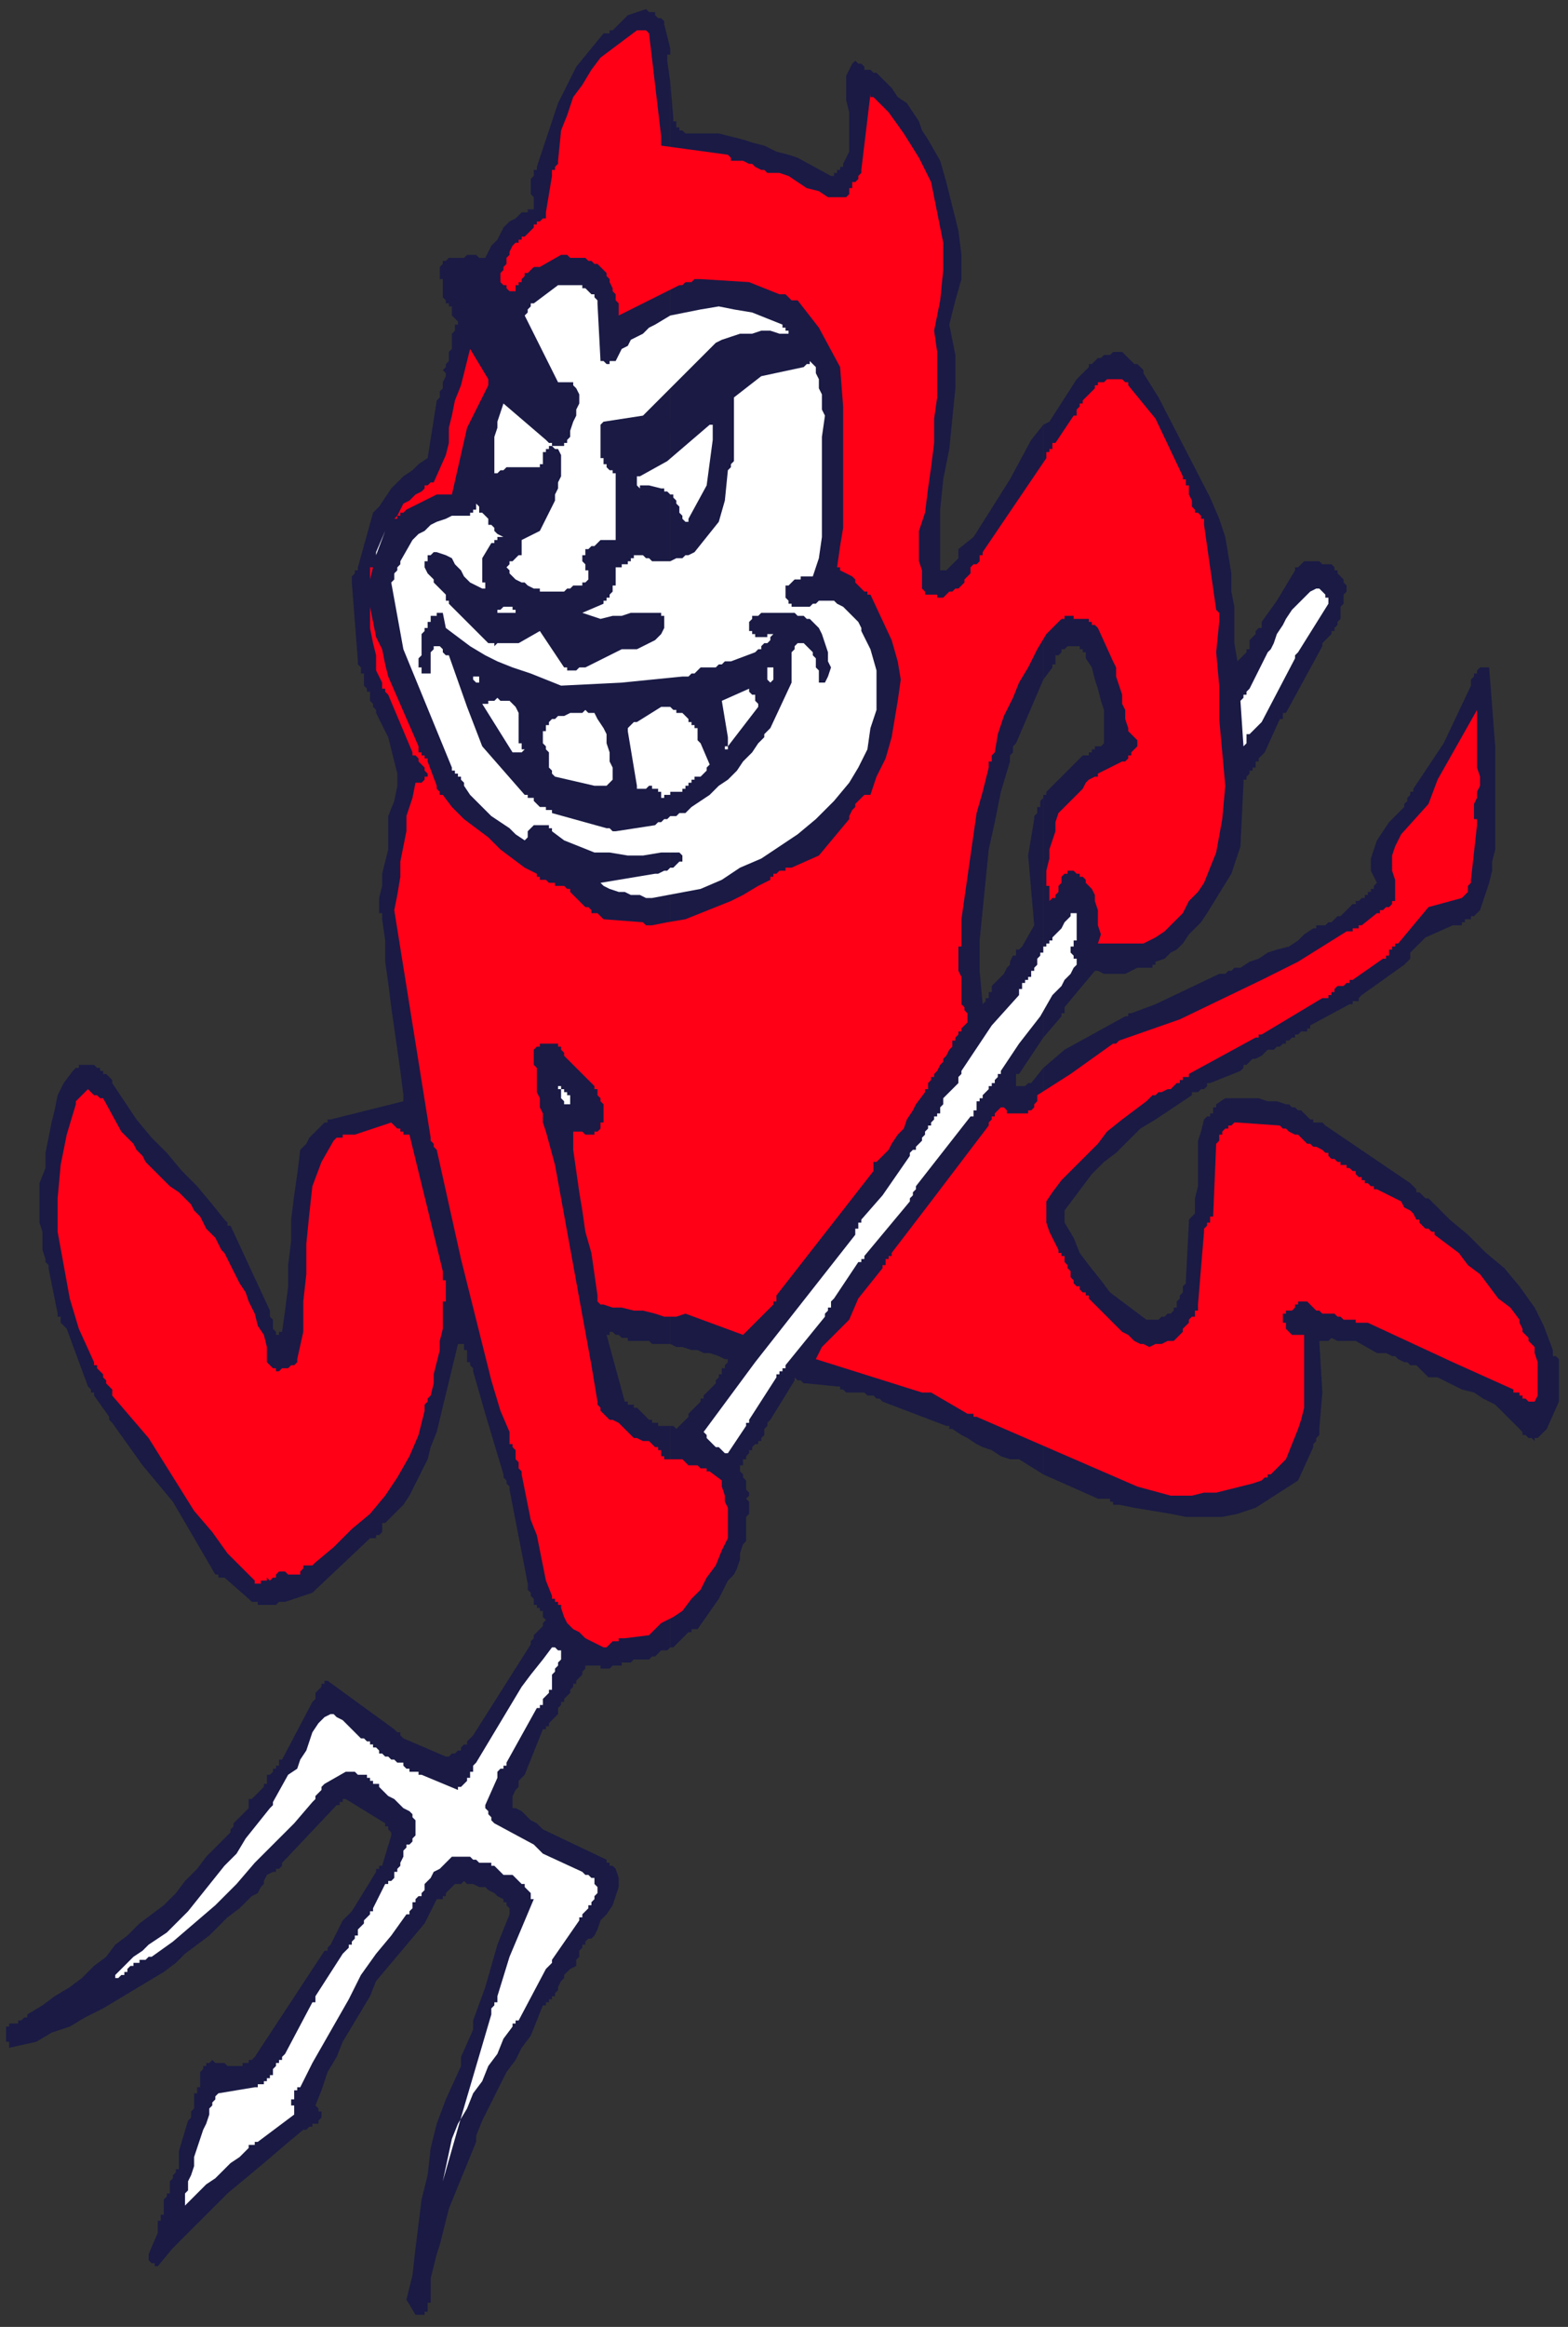 <?xml version="1.0" encoding="UTF-8" standalone="no"?>
<svg
   xmlns:dc="http://purl.org/dc/elements/1.1/"
   xmlns:cc="http://creativecommons.org/ns#"
   xmlns:rdf="http://www.w3.org/1999/02/22-rdf-syntax-ns#"
   xmlns:svg="http://www.w3.org/2000/svg"
   xmlns="http://www.w3.org/2000/svg"
   xmlns:sodipodi="http://sodipodi.sourceforge.net/DTD/sodipodi-0.dtd"
   xmlns:inkscape="http://www.inkscape.org/namespaces/inkscape"
   version="1.0"
   width="136.79mm"
   height="202.935mm"
   id="svg65"
   sodipodi:docname="HALLW069.WMF">
  <rect width="100%" height="100%" fill="#333333" stroke="none"/>
  <sodipodi:namedview
     pagecolor="#ffffff"
     bordercolor="#666666"
     borderopacity="1"
     objecttolerance="10"
     gridtolerance="10"
     guidetolerance="10"
     inkscape:pageopacity="0"
     inkscape:pageshadow="2"
     inkscape:window-width="640"
     inkscape:window-height="480"
     id="namedview67" />
  <defs
     id="defs3">
    <pattern
       id="WMFhbasepattern"
       patternUnits="userSpaceOnUse"
       width="6"
       height="6"
       x="0"
       y="0" />
  </defs>
  <path
     style="fill:none;stroke:none;"
     d="  M 0,0   L 516,0   L 516,766   L 0,766   z "
     id="path5" />
  <path
     style="fill:#1a1a45;fill-rule:evenodd;fill-opacity:1;stroke:none;"
     d="  M 344,352   L 344,486   L 362,494   L 363,494   L 363,494   L 364,494   L 364,494   L 364,494   L 365,494   L 365,494   L 366,494   L 366,495   L 366,495   L 366,495   L 367,495   L 367,496   L 368,496   L 368,496   L 369,496   L 374,497   L 380,498   L 386,499   L 391,500   L 397,500   L 403,500   L 408,499   L 414,497   L 428,488   L 433,477   L 433,476   L 433,476   L 434,475   L 434,474   L 434,474   L 435,473   L 435,472   L 435,471   L 436,459   L 435,442   L 436,442   L 438,442   L 439,441   L 441,442   L 442,442   L 444,442   L 446,442   L 447,442   L 454,446   L 456,446   L 457,446   L 459,447   L 460,447   L 461,448   L 463,449   L 464,449   L 465,450   L 466,450   L 467,450   L 468,451   L 469,452   L 469,452   L 470,453   L 471,454   L 473,454   L 473,454   L 473,454   L 473,454   L 473,454   L 474,454   L 474,454   L 474,454   L 474,454   L 478,456   L 482,458   L 486,459   L 489,461   L 493,463   L 496,466   L 499,469   L 502,472   L 502,473   L 502,473   L 503,473   L 503,473   L 504,474   L 504,474   L 505,474   L 506,475   L 506,474   L 507,474   L 507,474   L 508,473   L 508,473   L 509,472   L 509,472   L 510,471   L 514,462   L 514,449   L 514,448   L 514,448   L 513,447   L 513,447   L 512,447   L 512,446   L 512,446   L 512,445   L 509,437   L 506,431   L 501,424   L 496,418   L 490,413   L 484,407   L 478,402   L 472,396   L 471,395   L 470,395   L 469,394   L 468,393   L 467,393   L 467,392   L 466,391   L 465,390   L 437,371   L 437,371   L 437,371   L 436,370   L 436,370   L 435,370   L 434,370   L 434,370   L 433,370   L 433,369   L 433,369   L 432,369   L 432,369   L 432,369   L 432,369   L 431,368   L 431,368   L 430,367   L 430,367   L 429,366   L 428,366   L 427,365   L 426,365   L 425,364   L 424,364   L 421,363   L 418,363   L 415,362   L 412,362   L 410,362   L 407,362   L 404,362   L 401,364   L 401,364   L 401,364   L 401,365   L 400,365   L 400,366   L 400,366   L 400,367   L 399,367   L 399,367   L 399,368   L 398,368   L 398,368   L 398,368   L 398,368   L 397,369   L 397,369   L 396,373   L 395,376   L 395,380   L 395,383   L 395,387   L 395,391   L 394,395   L 394,398   L 394,399   L 394,400   L 394,400   L 393,401   L 393,401   L 392,402   L 392,403   L 392,403   L 391,422   L 391,423   L 390,424   L 390,425   L 390,426   L 389,427   L 389,428   L 388,429   L 388,430   L 388,430   L 388,430   L 388,431   L 387,431   L 387,431   L 387,431   L 387,432   L 387,432   L 386,433   L 385,433   L 384,434   L 383,434   L 382,435   L 380,435   L 379,435   L 378,435   L 374,432   L 370,429   L 366,426   L 363,422   L 359,417   L 356,413   L 354,408   L 351,403   L 351,399   L 354,395   L 357,391   L 360,387   L 364,383   L 368,380   L 372,376   L 376,372   L 381,369   L 393,361   L 393,360   L 394,360   L 394,360   L 395,360   L 395,360   L 396,359   L 397,359   L 397,359   L 397,359   L 398,358   L 398,358   L 398,358   L 398,357   L 399,357   L 399,357   L 399,357   L 409,353   L 409,353   L 410,352   L 410,352   L 410,352   L 410,352   L 410,351   L 411,351   L 411,351   L 412,350   L 413,349   L 414,349   L 416,348   L 417,347   L 418,346   L 420,346   L 421,345   L 422,345   L 422,345   L 422,345   L 423,344   L 423,344   L 423,344   L 423,344   L 424,344   L 424,343   L 425,343   L 426,342   L 427,342   L 427,341   L 428,341   L 429,340   L 430,340   L 430,340   L 431,340   L 431,340   L 431,339   L 431,339   L 431,339   L 432,339   L 432,338   L 445,331   L 445,331   L 446,331   L 446,330   L 447,330   L 448,330   L 448,329   L 449,328   L 449,328   L 463,318   L 463,318   L 464,317   L 464,317   L 464,317   L 465,316   L 465,316   L 465,315   L 465,314   L 470,309   L 479,305   L 479,305   L 479,305   L 480,305   L 480,305   L 480,305   L 481,305   L 481,305   L 482,305   L 482,304   L 483,304   L 483,303   L 484,303   L 484,303   L 485,303   L 485,302   L 486,302   L 488,300   L 489,297   L 490,294   L 491,291   L 492,287   L 492,284   L 493,280   L 493,277   L 493,277   L 493,276   L 493,276   L 493,276   L 493,275   L 493,275   L 493,274   L 493,274   L 493,274   L 493,273   L 493,273   L 493,273   L 493,273   L 493,272   L 493,272   L 493,272   L 493,250   L 493,249   L 493,249   L 493,248   L 493,248   L 493,248   L 493,247   L 493,247   L 493,246   L 491,220   L 491,220   L 490,220   L 490,220   L 490,220   L 490,220   L 490,220   L 490,220   L 489,220   L 489,220   L 489,220   L 488,220   L 488,220   L 488,220   L 488,220   L 487,221   L 487,221   L 487,221   L 487,222   L 486,222   L 486,223   L 486,223   L 486,223   L 485,224   L 485,224   L 485,224   L 485,225   L 485,225   L 485,225   L 485,226   L 485,226   L 485,226   L 485,226   L 476,245   L 468,257   L 466,260   L 466,261   L 465,261   L 465,261   L 465,261   L 465,262   L 465,262   L 464,263   L 464,263   L 464,264   L 464,264   L 464,264   L 464,264   L 463,265   L 463,265   L 463,265   L 463,266   L 461,268   L 458,271   L 456,274   L 454,277   L 453,280   L 452,283   L 452,287   L 454,291   L 453,292   L 453,292   L 453,293   L 452,293   L 452,294   L 452,294   L 451,294   L 451,295   L 451,295   L 450,295   L 450,296   L 450,296   L 449,296   L 449,296   L 448,297   L 448,297   L 447,297   L 447,298   L 446,298   L 445,299   L 445,299   L 444,300   L 443,301   L 443,301   L 442,302   L 441,302   L 440,303   L 440,303   L 439,304   L 438,304   L 437,305   L 435,305   L 435,305   L 435,305   L 434,305   L 434,306   L 434,306   L 433,306   L 433,306   L 433,306   L 430,308   L 428,310   L 425,312   L 421,313   L 418,314   L 415,316   L 412,317   L 409,319   L 408,319   L 407,319   L 406,320   L 405,320   L 405,320   L 404,321   L 403,321   L 402,321   L 381,331   L 373,334   L 372,334   L 372,334   L 372,334   L 372,334   L 372,335   L 371,335   L 371,335   L 371,335   L 351,346   L 344,352  z "
     id="path7" />
  <path
     style="fill:#1a1a45;fill-rule:evenodd;fill-opacity:1;stroke:none;"
     d="  M 344,262   L 344,342   L 350,335   L 350,335   L 350,335   L 350,334   L 351,334   L 351,334   L 351,333   L 351,333   L 351,332   L 361,320   L 362,320   L 364,321   L 366,321   L 368,321   L 369,321   L 371,321   L 373,320   L 375,319   L 375,319   L 376,319   L 376,319   L 376,319   L 377,319   L 377,319   L 378,319   L 378,319   L 378,319   L 379,319   L 379,319   L 380,319   L 380,319   L 380,318   L 381,318   L 381,317   L 384,316   L 386,314   L 388,313   L 390,311   L 392,308   L 394,306   L 396,304   L 398,301   L 406,288   L 409,279   L 410,258   L 410,258   L 410,257   L 410,257   L 411,257   L 411,256   L 411,256   L 412,255   L 412,255   L 412,254   L 412,254   L 413,254   L 413,253   L 413,253   L 414,253   L 414,252   L 414,252   L 414,251   L 415,251   L 415,250   L 415,250   L 416,249   L 416,249   L 417,248   L 417,248   L 422,237   L 423,237   L 423,236   L 423,236   L 423,236   L 423,236   L 423,235   L 423,235   L 424,235   L 436,213   L 436,212   L 436,212   L 436,212   L 437,211   L 437,211   L 437,211   L 437,211   L 437,211   L 438,210   L 439,209   L 439,208   L 440,208   L 440,207   L 441,206   L 441,205   L 442,204   L 442,203   L 442,202   L 442,200   L 443,199   L 443,198   L 443,196   L 444,195   L 444,194   L 444,193   L 443,192   L 443,192   L 443,191   L 442,190   L 442,190   L 441,189   L 441,188   L 441,188   L 440,188   L 440,188   L 440,187   L 440,187   L 440,187   L 439,186   L 438,186   L 437,186   L 436,186   L 435,185   L 433,185   L 432,185   L 431,185   L 431,185   L 430,185   L 429,186   L 429,186   L 428,187   L 428,187   L 427,187   L 427,188   L 421,198   L 416,205   L 416,206   L 416,207   L 415,207   L 414,208   L 414,209   L 413,210   L 412,211   L 412,212   L 412,213   L 412,214   L 411,214   L 411,215   L 410,216   L 410,216   L 409,217   L 408,218   L 408,218   L 408,218   L 408,218   L 408,218   L 407,212   L 407,206   L 407,200   L 406,195   L 406,189   L 405,183   L 404,177   L 402,171   L 399,164   L 382,131   L 377,123   L 377,122   L 376,121   L 375,120   L 374,120   L 373,119   L 372,118   L 371,117   L 370,116   L 370,116   L 369,116   L 369,116   L 368,116   L 368,116   L 368,116   L 367,116   L 367,116   L 366,117   L 365,117   L 364,117   L 363,118   L 363,118   L 362,118   L 361,119   L 361,119   L 360,120   L 359,120   L 359,121   L 358,122   L 357,123   L 357,123   L 356,124   L 355,125   L 346,139   L 344,140   L 344,224   L 347,220   L 347,220   L 347,219   L 347,219   L 347,219   L 348,219   L 348,218   L 348,218   L 348,218   L 348,217   L 348,217   L 348,216   L 349,216   L 349,216   L 349,216   L 350,215   L 350,215   L 350,214   L 351,214   L 351,214   L 352,213   L 352,213   L 353,213   L 353,213   L 354,213   L 355,213   L 355,213   L 356,213   L 356,213   L 356,214   L 357,214   L 357,214   L 357,215   L 358,215   L 358,215   L 358,216   L 358,216   L 358,216   L 358,216   L 358,217   L 358,217   L 360,220   L 361,224   L 362,227   L 363,231   L 364,234   L 364,237   L 364,241   L 364,245   L 364,245   L 364,245   L 364,245   L 363,246   L 363,246   L 362,246   L 361,246   L 361,247   L 361,247   L 360,247   L 360,248   L 359,248   L 359,249   L 358,249   L 358,249   L 358,249   L 357,249   L 357,249   L 356,250   L 356,250   L 345,261   L 345,262   L 345,262   L 345,262   L 344,262  z "
     id="path9" />
  <path
     style="fill:#1a1a45;fill-rule:evenodd;fill-opacity:1;stroke:none;"
     d="  M 344,224   L 344,140   L 340,145   L 333,158   L 321,177   L 316,181   L 316,181   L 316,182   L 316,182   L 316,182   L 316,183   L 316,183   L 316,184   L 316,184   L 315,185   L 315,185   L 314,186   L 313,187   L 313,187   L 312,188   L 311,188   L 310,188   L 310,178   L 310,168   L 311,158   L 313,148   L 314,138   L 315,128   L 315,117   L 313,107   L 315,99   L 317,92   L 317,84   L 316,76   L 314,68   L 312,60   L 310,53   L 306,46   L 304,43   L 303,40   L 301,37   L 299,34   L 296,32   L 294,29   L 292,27   L 289,24   L 289,24   L 289,24   L 289,24   L 288,24   L 288,24   L 287,23   L 287,23   L 286,23   L 286,23   L 285,23   L 285,22   L 285,22   L 284,21   L 284,21   L 283,21   L 282,20   L 282,20   L 281,21   L 281,21   L 281,21   L 281,21   L 281,21   L 281,21   L 281,21   L 279,25   L 279,29   L 279,33   L 280,37   L 280,42   L 280,46   L 280,50   L 278,54   L 278,54   L 278,55   L 278,55   L 278,55   L 277,55   L 277,56   L 277,56   L 277,56   L 276,56   L 276,57   L 276,57   L 275,57   L 275,58   L 275,58   L 274,58   L 274,58   L 263,52   L 260,51   L 256,50   L 252,48   L 248,47   L 245,46   L 241,45   L 237,44   L 233,44   L 232,44   L 230,44   L 229,44   L 228,44   L 227,44   L 226,44   L 225,43   L 224,43   L 224,43   L 224,42   L 223,42   L 223,41   L 223,41   L 223,40   L 222,40   L 222,39   L 221,27   L 221,443   L 223,444   L 225,444   L 228,445   L 230,445   L 232,446   L 234,446   L 237,447   L 239,448   L 239,448   L 239,448   L 240,448   L 240,448   L 240,449   L 240,449   L 240,449   L 239,450   L 239,451   L 238,451   L 238,452   L 238,453   L 237,453   L 237,454   L 236,455   L 236,456   L 235,457   L 235,457   L 234,458   L 233,459   L 233,459   L 232,460   L 232,460   L 232,460   L 232,461   L 231,461   L 231,462   L 231,462   L 231,462   L 231,462   L 230,463   L 229,464   L 228,465   L 227,466   L 227,467   L 226,468   L 225,469   L 224,470   L 224,470   L 223,471   L 223,471   L 223,471   L 222,470   L 222,470   L 222,470   L 221,470   L 221,470   L 221,470   L 221,470   L 221,470   L 221,543   L 221,543   L 221,543   L 222,543   L 222,543   L 226,539   L 227,538   L 227,538   L 227,538   L 228,538   L 228,537   L 229,537   L 229,537   L 230,537   L 237,527   L 238,525   L 239,523   L 240,521   L 242,519   L 243,517   L 244,514   L 244,512   L 245,509   L 246,508   L 246,506   L 246,505   L 246,503   L 246,502   L 246,500   L 247,499   L 247,497   L 247,497   L 247,497   L 247,496   L 247,496   L 247,496   L 247,495   L 247,495   L 246,494   L 247,493   L 247,492   L 246,491   L 246,489   L 246,488   L 245,487   L 245,486   L 244,485   L 244,484   L 244,484   L 244,484   L 244,483   L 245,483   L 245,483   L 245,482   L 245,482   L 245,482   L 245,481   L 245,481   L 245,481   L 246,481   L 246,480   L 246,480   L 246,480   L 247,479   L 247,479   L 247,479   L 247,478   L 248,478   L 248,477   L 248,477   L 249,476   L 249,476   L 249,476   L 250,476   L 250,475   L 250,475   L 250,475   L 251,475   L 251,475   L 251,474   L 252,473   L 252,472   L 252,471   L 252,471   L 253,470   L 253,469   L 254,468   L 262,455   L 262,454   L 263,455   L 263,455   L 264,455   L 264,455   L 265,456   L 265,456   L 266,456   L 276,457   L 277,457   L 277,458   L 277,458   L 278,458   L 278,458   L 279,459   L 279,459   L 280,459   L 281,459   L 281,459   L 282,459   L 283,459   L 284,459   L 284,459   L 285,459   L 286,460   L 287,460   L 288,460   L 288,460   L 289,461   L 289,461   L 290,461   L 291,462   L 291,462   L 312,470   L 312,470   L 312,470   L 313,470   L 313,470   L 313,470   L 313,471   L 314,471   L 314,471   L 317,473   L 319,474   L 322,476   L 324,477   L 327,478   L 330,480   L 333,481   L 336,481   L 344,486   L 344,352   L 340,357   L 340,357   L 339,357   L 339,357   L 339,357   L 338,358   L 337,358   L 336,358   L 336,358   L 335,358   L 335,358   L 335,358   L 335,358   L 335,357   L 335,357   L 335,357   L 335,357   L 335,356   L 335,356   L 335,356   L 335,355   L 335,355   L 335,355   L 335,354   L 336,354   L 344,342   L 344,262   L 344,263   L 344,263   L 344,263   L 344,263   L 343,264   L 343,265   L 343,266   L 342,266   L 342,267   L 342,268   L 341,269   L 341,270   L 339,282   L 341,305   L 337,312   L 336,313   L 336,313   L 335,313   L 335,314   L 335,314   L 335,315   L 334,315   L 334,315   L 333,317   L 333,318   L 332,319   L 331,321   L 330,322   L 329,323   L 328,324   L 327,325   L 327,326   L 327,326   L 327,326   L 327,327   L 326,327   L 326,327   L 326,328   L 326,328   L 326,328   L 326,328   L 326,329   L 326,329   L 325,329   L 325,330   L 325,330   L 325,330   L 325,330   L 325,330   L 324,331   L 324,331   L 323,320   L 323,310   L 324,300   L 325,290   L 326,280   L 328,271   L 330,261   L 333,251   L 333,250   L 333,249   L 334,248   L 334,247   L 334,247   L 334,246   L 335,245   L 335,245   L 344,224  z "
     id="path11" />
  <path
     style="fill:#1a1a45;fill-rule:evenodd;fill-opacity:1;stroke:none;"
     d="  M 221,16   L 221,18   L 221,18   L 221,17   L 221,17   L 221,17   L 221,16  z "
     id="path13" />
  <path
     style="fill:#1a1a45;fill-rule:evenodd;fill-opacity:1;stroke:none;"
     d="  M 221,18   L 221,16   L 219,8   L 219,7   L 218,6   L 217,6   L 216,5   L 216,4   L 215,4   L 214,4   L 213,3   L 207,5   L 207,5   L 206,6   L 206,6   L 205,7   L 204,8   L 204,8   L 203,9   L 202,10   L 202,10   L 201,10   L 201,10   L 201,11   L 200,11   L 200,11   L 200,11   L 199,11   L 190,22   L 184,34   L 177,55   L 177,56   L 176,56   L 176,57   L 176,58   L 176,58   L 175,59   L 175,59   L 175,60   L 175,61   L 175,62   L 175,63   L 175,64   L 176,65   L 176,66   L 176,67   L 176,69   L 175,69   L 175,69   L 174,69   L 174,70   L 173,70   L 172,70   L 172,70   L 172,70   L 170,72   L 168,73   L 166,75   L 165,77   L 164,79   L 162,81   L 161,83   L 160,85   L 160,85   L 159,85   L 159,85   L 158,85   L 158,85   L 158,85   L 157,84   L 157,84   L 156,84   L 155,84   L 154,84   L 154,84   L 153,85   L 152,85   L 151,85   L 151,85   L 150,85   L 149,85   L 148,85   L 148,85   L 147,86   L 147,86   L 146,86   L 146,87   L 146,87   L 145,88   L 145,88   L 145,88   L 145,89   L 145,90   L 145,90   L 145,91   L 145,91   L 145,92   L 146,92   L 146,93   L 146,93   L 146,93   L 146,94   L 146,94   L 146,94   L 146,95   L 146,95   L 146,96   L 146,96   L 146,96   L 146,97   L 146,97   L 146,98   L 146,98   L 147,99   L 147,99   L 147,99   L 147,100   L 148,100   L 148,101   L 149,101   L 149,102   L 149,103   L 149,103   L 149,104   L 150,105   L 150,105   L 151,106   L 151,107   L 150,107   L 150,108   L 150,108   L 150,109   L 149,110   L 149,110   L 149,111   L 149,112   L 149,113   L 149,113   L 149,114   L 149,115   L 148,116   L 148,117   L 148,117   L 148,118   L 148,119   L 148,119   L 148,119   L 147,120   L 147,120   L 147,121   L 146,122   L 147,123   L 147,124   L 146,126   L 146,127   L 146,128   L 145,129   L 145,131   L 144,132   L 141,151   L 138,153   L 136,155   L 133,157   L 131,159   L 129,161   L 127,164   L 125,167   L 123,169   L 118,187   L 118,188   L 117,188   L 117,189   L 117,189   L 116,190   L 116,190   L 116,191   L 116,192   L 118,218   L 118,218   L 118,219   L 118,219   L 119,220   L 119,220   L 119,221   L 119,222   L 120,222   L 120,223   L 120,223   L 120,223   L 120,223   L 120,224   L 120,224   L 120,224   L 120,224   L 120,225   L 120,225   L 120,226   L 120,226   L 121,227   L 121,227   L 121,228   L 122,228   L 122,229   L 122,230   L 122,231   L 123,232   L 123,233   L 123,233   L 124,234   L 124,235   L 126,239   L 128,243   L 129,247   L 130,251   L 131,255   L 131,259   L 130,264   L 128,269   L 128,273   L 128,277   L 128,280   L 127,284   L 126,288   L 126,292   L 125,296   L 125,299   L 125,300   L 125,300   L 125,301   L 126,301   L 126,301   L 126,302   L 126,302   L 126,303   L 127,310   L 127,317   L 128,324   L 129,332   L 130,339   L 131,346   L 132,353   L 133,361   L 133,361   L 133,361   L 133,361   L 133,362   L 133,362   L 133,362   L 133,362   L 133,363   L 109,369   L 109,369   L 109,369   L 108,369   L 108,369   L 108,370   L 108,370   L 107,370   L 107,370   L 106,371   L 105,372   L 104,373   L 103,374   L 102,375   L 101,377   L 100,378   L 99,379   L 98,387   L 97,394   L 96,402   L 96,409   L 95,417   L 95,424   L 94,432   L 93,439   L 93,439   L 92,439   L 92,440   L 92,440   L 92,440   L 92,440   L 91,440   L 91,439   L 91,439   L 90,438   L 90,437   L 90,436   L 90,435   L 89,434   L 89,433   L 89,432   L 76,404   L 76,404   L 75,404   L 75,404   L 75,403   L 75,403   L 75,403   L 74,402   L 74,402   L 70,397   L 65,391   L 60,386   L 55,380   L 50,375   L 45,369   L 41,363   L 37,357   L 37,356   L 36,355   L 36,355   L 35,354   L 35,354   L 34,354   L 34,353   L 34,353   L 34,353   L 33,353   L 33,352   L 32,352   L 32,352   L 31,351   L 31,351   L 30,351   L 30,351   L 29,351   L 29,351   L 29,351   L 29,351   L 28,351   L 28,351   L 28,351   L 27,351   L 27,351   L 26,351   L 26,352   L 25,352   L 25,352   L 24,353   L 24,353   L 21,357   L 19,361   L 18,366   L 17,370   L 16,375   L 15,380   L 15,385   L 13,390   L 13,393   L 13,396   L 13,400   L 13,403   L 14,406   L 14,409   L 14,412   L 15,415   L 15,415   L 15,416   L 15,416   L 15,416   L 16,417   L 16,417   L 16,418   L 16,418   L 19,433   L 19,434   L 20,434   L 20,435   L 20,435   L 20,436   L 21,437   L 21,437   L 22,438   L 29,457   L 30,458   L 30,458   L 30,458   L 30,458   L 30,459   L 31,459   L 31,459   L 31,460   L 36,467   L 36,467   L 36,468   L 36,468   L 36,468   L 36,468   L 37,469   L 37,469   L 37,469   L 47,483   L 57,495   L 71,519   L 71,519   L 71,519   L 72,519   L 72,520   L 73,520   L 73,520   L 74,520   L 74,520   L 82,527   L 83,528   L 84,528   L 84,528   L 85,528   L 85,529   L 86,529   L 86,529   L 87,529   L 88,529   L 89,529   L 90,529   L 91,529   L 91,529   L 92,528   L 93,528   L 94,528   L 103,525   L 121,508   L 121,508   L 122,507   L 122,507   L 123,507   L 124,507   L 124,506   L 125,506   L 126,505   L 126,505   L 126,504   L 126,504   L 126,503   L 126,503   L 126,502   L 127,502   L 127,502   L 130,499   L 133,496   L 135,493   L 137,489   L 139,485   L 141,481   L 142,477   L 144,472   L 151,443   L 151,443   L 151,443   L 151,443   L 151,443   L 151,443   L 152,443   L 152,443   L 153,443   L 153,444   L 153,444   L 153,444   L 153,445   L 154,445   L 154,446   L 154,446   L 154,447   L 154,448   L 154,448   L 154,449   L 155,449   L 155,450   L 155,450   L 156,451   L 156,452   L 160,466   L 166,486   L 166,486   L 166,487   L 167,488   L 167,488   L 167,489   L 168,490   L 168,490   L 168,491   L 174,522   L 174,523   L 174,523   L 174,524   L 175,525   L 175,525   L 175,526   L 176,527   L 176,528   L 176,529   L 176,529   L 177,529   L 177,529   L 177,529   L 177,530   L 177,530   L 178,530   L 178,531   L 178,531   L 179,531   L 179,532   L 179,532   L 179,533   L 180,534   L 180,534   L 179,535   L 179,536   L 178,537   L 177,538   L 176,539   L 176,540   L 175,541   L 175,542   L 156,572   L 156,572   L 155,573   L 155,573   L 154,574   L 154,575   L 153,575   L 152,576   L 152,577   L 151,577   L 151,577   L 150,578   L 150,578   L 149,578   L 148,579   L 148,579   L 147,579   L 133,573   L 132,572   L 132,572   L 132,572   L 132,571   L 131,571   L 131,571   L 131,571   L 130,570   L 108,554   L 108,554   L 107,554   L 107,555   L 107,555   L 107,555   L 106,555   L 106,555   L 106,555   L 106,556   L 106,556   L 105,557   L 105,557   L 105,557   L 104,558   L 104,558   L 104,559   L 104,559   L 104,559   L 104,560   L 104,560   L 104,560   L 103,561   L 103,561   L 103,561   L 93,580   L 92,580   L 92,581   L 92,582   L 91,582   L 91,583   L 90,583   L 90,584   L 89,585   L 89,585   L 88,585   L 88,586   L 88,586   L 88,587   L 88,587   L 88,588   L 87,588   L 87,589   L 87,589   L 86,590   L 85,591   L 85,591   L 84,592   L 83,593   L 82,593   L 82,594   L 82,594   L 82,594   L 82,595   L 82,595   L 82,596   L 82,596   L 81,597   L 77,601   L 77,602   L 77,602   L 77,602   L 76,603   L 76,603   L 76,604   L 76,604   L 75,605   L 72,608   L 68,612   L 65,616   L 61,620   L 58,624   L 54,628   L 50,631   L 46,634   L 42,638   L 38,641   L 35,645   L 31,648   L 27,652   L 23,655   L 18,658   L 14,661   L 9,664   L 9,665   L 9,665   L 8,665   L 8,665   L 7,666   L 7,666   L 6,666   L 6,667   L 5,667   L 5,667   L 5,667   L 5,667   L 4,667   L 4,667   L 4,667   L 3,667   L 3,668   L 2,668   L 2,669   L 2,670   L 2,671   L 2,671   L 2,672   L 2,673   L 2,673   L 3,673   L 3,673   L 3,674   L 3,674   L 3,674   L 3,675   L 3,675   L 12,673   L 17,670   L 23,668   L 28,665   L 34,662   L 39,659   L 44,656   L 49,653   L 54,650   L 58,647   L 61,644   L 65,641   L 69,638   L 72,635   L 75,632   L 79,629   L 82,626   L 83,625   L 85,624   L 86,622   L 87,621   L 87,620   L 88,618   L 90,617   L 91,617   L 91,616   L 92,616   L 92,616   L 93,615   L 93,615   L 93,614   L 93,614   L 94,613   L 111,595   L 112,595   L 112,594   L 112,594   L 113,594   L 113,594   L 113,593   L 114,593   L 114,593   L 127,601   L 127,602   L 128,602   L 128,602   L 128,603   L 128,603   L 129,604   L 129,604   L 129,605   L 126,615   L 125,615   L 125,615   L 125,616   L 125,616   L 124,616   L 124,616   L 124,617   L 116,630   L 113,633   L 109,641   L 109,641   L 108,642   L 108,642   L 108,642   L 108,642   L 108,643   L 107,643   L 107,643   L 84,678   L 83,679   L 83,679   L 82,679   L 82,679   L 82,680   L 81,680   L 80,680   L 80,681   L 78,681   L 77,681   L 76,681   L 75,681   L 74,680   L 73,680   L 71,680   L 70,679   L 70,679   L 70,679   L 69,680   L 69,680   L 69,680   L 68,680   L 68,680   L 68,681   L 68,681   L 67,681   L 67,682   L 67,682   L 66,683   L 66,683   L 66,684   L 66,685   L 66,685   L 66,685   L 66,685   L 66,685   L 66,686   L 66,686   L 66,686   L 66,687   L 66,688   L 65,688   L 65,689   L 65,689   L 65,690   L 64,690   L 64,691   L 64,692   L 64,693   L 64,694   L 64,695   L 63,696   L 63,697   L 63,697   L 63,698   L 62,699   L 59,709   L 59,715   L 58,715   L 58,716   L 58,716   L 57,717   L 57,717   L 57,718   L 57,718   L 56,719   L 56,720   L 56,721   L 56,722   L 56,723   L 55,723   L 55,724   L 54,725   L 54,726   L 54,726   L 54,726   L 54,726   L 54,727   L 54,727   L 54,727   L 54,727   L 54,728   L 54,728   L 54,729   L 54,730   L 53,730   L 53,731   L 53,732   L 52,732   L 52,733   L 52,733   L 52,734   L 52,734   L 52,734   L 52,735   L 52,735   L 52,735   L 52,736   L 49,743   L 49,743   L 49,744   L 49,744   L 49,745   L 49,745   L 49,745   L 50,746   L 50,746   L 50,746   L 50,746   L 50,746   L 51,746   L 51,747   L 51,747   L 52,747   L 52,747   L 57,741   L 63,735   L 69,729   L 75,723   L 81,718   L 87,713   L 94,707   L 100,702   L 101,702   L 102,701   L 102,701   L 103,701   L 103,700   L 104,700   L 105,700   L 105,699   L 105,699   L 105,699   L 105,699   L 105,699   L 106,698   L 106,698   L 106,698   L 106,697   L 106,697   L 106,696   L 106,696   L 105,696   L 105,695   L 105,695   L 105,695   L 104,694   L 106,689   L 108,683   L 111,678   L 113,673   L 116,668   L 119,663   L 122,658   L 124,653   L 140,634   L 144,626   L 145,626   L 145,626   L 146,626   L 146,625   L 147,625   L 147,624   L 148,623   L 148,623   L 149,622   L 149,622   L 150,621   L 150,621   L 151,621   L 151,621   L 152,621   L 153,620   L 154,621   L 156,621   L 158,622   L 160,622   L 161,623   L 163,624   L 164,625   L 166,626   L 166,627   L 167,627   L 167,627   L 167,628   L 167,628   L 168,629   L 168,629   L 168,630   L 168,630   L 168,630   L 168,630   L 168,630   L 168,631   L 168,631   L 168,631   L 168,631   L 164,641   L 160,655   L 156,666   L 156,666   L 156,666   L 156,667   L 156,667   L 156,668   L 156,668   L 156,668   L 156,669   L 152,678   L 152,679   L 152,679   L 152,679   L 152,680   L 152,680   L 152,680   L 152,681   L 152,681   L 147,692   L 144,700   L 142,708   L 141,717   L 139,725   L 138,733   L 137,741   L 136,750   L 134,758   L 137,763   L 137,763   L 137,763   L 138,763   L 138,763   L 138,763   L 138,763   L 138,763   L 139,763   L 139,763   L 139,763   L 140,763   L 140,762   L 140,762   L 140,762   L 141,762   L 141,761   L 141,761   L 141,760   L 141,759   L 142,759   L 142,755   L 142,751   L 143,747   L 144,743   L 145,740   L 146,736   L 147,732   L 148,728   L 157,706   L 157,706   L 157,705   L 157,705   L 157,705   L 157,705   L 157,704   L 157,704   L 157,704   L 159,699   L 161,695   L 163,691   L 165,687   L 167,683   L 170,679   L 172,675   L 175,671   L 179,661   L 180,661   L 180,660   L 181,660   L 181,659   L 182,659   L 182,658   L 183,658   L 183,657   L 184,656   L 184,655   L 185,653   L 186,652   L 186,651   L 187,650   L 188,649   L 190,648   L 190,647   L 190,647   L 190,646   L 190,646   L 191,645   L 191,645   L 191,644   L 191,643   L 191,643   L 192,642   L 192,641   L 193,641   L 193,640   L 194,639   L 195,639   L 196,638   L 197,636   L 198,633   L 200,631   L 202,628   L 203,625   L 204,622   L 204,619   L 203,616   L 203,616   L 202,615   L 202,615   L 202,615   L 201,615   L 201,614   L 200,614   L 200,613   L 179,603   L 178,602   L 177,601   L 175,600   L 174,599   L 173,598   L 172,597   L 170,596   L 169,596   L 169,594   L 169,593   L 169,592   L 170,590   L 171,589   L 171,587   L 172,586   L 173,585   L 179,570   L 180,570   L 180,570   L 180,570   L 180,569   L 180,569   L 180,569   L 181,569   L 181,568   L 181,568   L 182,567   L 183,566   L 183,566   L 184,565   L 184,564   L 184,563   L 185,562   L 185,562   L 185,561   L 185,561   L 185,561   L 186,561   L 186,560   L 186,560   L 186,560   L 187,559   L 187,559   L 188,558   L 188,558   L 188,558   L 188,557   L 189,556   L 189,555   L 189,555   L 189,555   L 190,555   L 190,555   L 190,554   L 190,554   L 190,554   L 191,553   L 191,553   L 192,552   L 192,552   L 192,551   L 192,551   L 193,550   L 193,549   L 193,549   L 194,549   L 194,549   L 195,549   L 195,549   L 196,549   L 196,549   L 197,549   L 197,549   L 197,549   L 198,549   L 198,549   L 198,550   L 199,550   L 199,550   L 199,550   L 200,550   L 201,550   L 201,550   L 202,549   L 203,549   L 203,549   L 204,549   L 205,549   L 205,548   L 206,548   L 206,548   L 207,548   L 207,548   L 207,548   L 208,548   L 208,548   L 209,547   L 209,547   L 209,547   L 210,547   L 210,547   L 210,547   L 211,547   L 211,547   L 212,547   L 213,547   L 214,547   L 215,546   L 216,546   L 217,545   L 218,544   L 220,544   L 221,543   L 221,470   L 220,470   L 220,470   L 219,470   L 219,470   L 219,470   L 218,470   L 218,470   L 218,470   L 217,470   L 217,469   L 216,469   L 216,469   L 215,469   L 215,468   L 214,468   L 214,468   L 213,467   L 212,466   L 212,466   L 211,465   L 210,464   L 210,464   L 209,464   L 209,463   L 208,463   L 208,463   L 207,463   L 207,462   L 207,462   L 206,462   L 206,462   L 206,462   L 200,440   L 201,440   L 201,440   L 201,439   L 201,439   L 202,439   L 202,439   L 202,439   L 202,439   L 203,440   L 204,440   L 204,440   L 205,441   L 205,441   L 206,441   L 207,441   L 207,442   L 208,442   L 209,442   L 209,442   L 210,442   L 211,442   L 211,442   L 212,442   L 213,442   L 214,442   L 215,443   L 216,443   L 217,443   L 218,443   L 219,443   L 220,443   L 221,443   L 221,27   L 220,20   L 220,20   L 220,20   L 220,19   L 220,19   L 220,19   L 220,18   L 221,18   L 221,18  z "
     id="path15" />
  <path
     style="fill:#ffffff;fill-rule:evenodd;fill-opacity:1;stroke:none;"
     d="  M 61,727   L 63,725   L 66,722   L 68,720   L 71,718   L 73,716   L 76,713   L 79,711   L 82,708   L 82,708   L 82,707   L 82,707   L 83,707   L 83,707   L 84,707   L 84,706   L 85,706   L 97,697   L 97,696   L 97,696   L 97,695   L 97,695   L 97,694   L 97,694   L 96,694   L 96,693   L 96,693   L 96,692   L 96,692   L 97,692   L 97,691   L 97,691   L 97,691   L 97,690   L 97,690   L 97,690   L 97,689   L 98,689   L 98,689   L 98,688   L 98,688   L 99,688   L 103,680   L 107,673   L 111,666   L 115,659   L 119,651   L 124,644   L 129,638   L 134,631   L 135,631   L 135,630   L 135,630   L 135,630   L 136,629   L 136,629   L 136,628   L 136,628   L 136,627   L 137,627   L 137,627   L 137,627   L 137,626   L 137,626   L 137,626   L 138,625   L 138,625   L 139,625   L 139,624   L 139,624   L 140,623   L 140,623   L 140,622   L 140,621   L 141,620   L 142,619   L 143,617   L 145,616   L 146,615   L 148,613   L 149,612   L 151,612   L 151,612   L 151,612   L 152,612   L 152,612   L 152,612   L 153,612   L 153,612   L 153,612   L 154,612   L 155,612   L 155,612   L 156,613   L 157,613   L 157,613   L 158,614   L 159,614   L 159,614   L 160,614   L 160,614   L 160,614   L 161,614   L 161,614   L 161,614   L 162,614   L 162,615   L 163,615   L 164,616   L 164,616   L 165,617   L 165,617   L 166,618   L 166,618   L 166,618   L 167,618   L 167,618   L 168,618   L 168,618   L 168,618   L 169,618   L 169,618   L 170,619   L 170,619   L 171,620   L 171,620   L 172,621   L 173,621   L 173,622   L 174,623   L 174,623   L 174,623   L 175,624   L 175,624   L 175,625   L 175,625   L 175,626   L 176,626   L 168,645   L 164,658   L 164,659   L 164,660   L 163,660   L 163,661   L 163,661   L 162,662   L 162,663   L 162,664   L 152,698   L 146,719   L 149,705   L 151,700   L 154,695   L 156,690   L 159,686   L 161,681   L 164,677   L 166,672   L 169,668   L 169,668   L 169,668   L 169,667   L 169,667   L 170,667   L 170,666   L 170,666   L 171,666   L 180,649   L 181,648   L 181,648   L 181,648   L 181,648   L 182,647   L 182,647   L 182,647   L 182,646   L 191,633   L 191,633   L 191,632   L 192,632   L 192,632   L 192,632   L 192,631   L 192,631   L 192,631   L 193,630   L 194,629   L 194,628   L 195,628   L 195,627   L 196,626   L 196,625   L 197,624   L 197,623   L 197,623   L 197,623   L 197,622   L 197,622   L 196,621   L 196,621   L 196,620   L 196,620   L 196,619   L 195,619   L 195,619   L 194,618   L 193,618   L 192,617   L 192,617   L 179,611   L 176,608   L 163,601   L 163,601   L 162,600   L 162,599   L 161,598   L 161,598   L 161,597   L 160,596   L 160,595   L 164,586   L 164,586   L 164,586   L 164,585   L 164,585   L 164,584   L 164,584   L 165,583   L 165,583   L 165,583   L 166,583   L 166,583   L 166,583   L 166,582   L 167,582   L 167,582   L 167,581   L 177,563   L 177,563   L 177,563   L 178,563   L 178,562   L 178,562   L 178,562   L 179,562   L 179,561   L 179,561   L 179,560   L 180,559   L 180,559   L 181,558   L 181,557   L 182,557   L 182,556   L 182,555   L 182,555   L 182,555   L 182,554   L 182,554   L 182,554   L 182,553   L 182,553   L 182,552   L 183,551   L 183,550   L 183,550   L 184,549   L 184,548   L 185,547   L 185,546   L 185,546   L 185,546   L 185,546   L 185,545   L 185,545   L 185,545   L 185,545   L 185,544   L 184,544   L 184,544   L 184,544   L 183,543   L 183,543   L 183,543   L 182,543   L 179,547   L 175,552   L 172,556   L 169,561   L 166,566   L 163,571   L 160,576   L 157,581   L 156,582   L 156,582   L 156,583   L 156,584   L 155,584   L 155,585   L 155,586   L 154,586   L 154,587   L 154,587   L 153,588   L 153,588   L 152,589   L 152,589   L 151,589   L 151,590   L 139,585   L 138,585   L 138,584   L 138,584   L 137,584   L 137,584   L 137,584   L 136,584   L 136,584   L 135,584   L 135,583   L 135,583   L 134,583   L 134,583   L 134,583   L 134,583   L 133,582   L 133,582   L 133,581   L 132,581   L 131,581   L 130,580   L 130,580   L 129,580   L 128,579   L 128,579   L 127,579   L 126,578   L 125,578   L 125,577   L 124,576   L 123,576   L 123,575   L 122,575   L 122,574   L 121,574   L 120,573   L 120,573   L 119,573   L 118,572   L 118,572   L 117,571   L 116,570   L 115,569   L 114,568   L 113,567   L 111,566   L 110,565   L 109,565   L 107,566   L 105,568   L 103,571   L 102,574   L 101,577   L 99,580   L 98,583   L 95,585   L 90,594   L 90,594   L 90,595   L 90,595   L 90,595   L 90,595   L 89,596   L 89,596   L 89,596   L 85,601   L 81,606   L 78,611   L 74,615   L 70,620   L 66,625   L 62,630   L 57,635   L 55,637   L 52,639   L 49,641   L 47,643   L 44,645   L 42,647   L 40,649   L 38,651   L 38,651   L 38,651   L 38,652   L 38,652   L 38,652   L 39,652   L 39,652   L 40,651   L 40,651   L 40,651   L 41,651   L 41,650   L 42,650   L 42,649   L 43,648   L 44,648   L 44,647   L 45,647   L 46,647   L 46,646   L 47,646   L 48,646   L 49,645   L 50,645   L 57,640   L 64,634   L 71,628   L 78,621   L 84,614   L 91,607   L 97,601   L 103,594   L 104,593   L 104,592   L 105,591   L 105,591   L 106,590   L 106,589   L 106,589   L 107,588   L 114,584   L 115,584   L 116,584   L 117,584   L 117,584   L 118,585   L 119,585   L 120,585   L 121,585   L 121,586   L 121,586   L 122,586   L 122,586   L 122,587   L 122,587   L 123,587   L 123,587   L 123,588   L 124,588   L 124,588   L 124,588   L 125,588   L 125,589   L 125,589   L 126,590   L 127,591   L 128,592   L 130,593   L 131,594   L 132,595   L 133,596   L 135,597   L 136,598   L 136,599   L 137,600   L 137,601   L 137,602   L 137,603   L 137,604   L 137,605   L 136,606   L 136,607   L 136,607   L 136,607   L 135,608   L 135,608   L 135,608   L 135,608   L 134,608   L 134,609   L 133,610   L 133,611   L 133,612   L 132,614   L 132,615   L 131,616   L 131,617   L 130,617   L 130,618   L 130,618   L 130,619   L 129,620   L 128,620   L 128,621   L 127,621   L 123,629   L 123,629   L 123,629   L 123,630   L 123,630   L 122,630   L 122,630   L 122,631   L 122,631   L 121,632   L 121,632   L 120,633   L 120,634   L 119,635   L 119,635   L 118,636   L 118,637   L 118,637   L 118,638   L 117,638   L 117,638   L 117,639   L 117,639   L 117,639   L 117,639   L 116,640   L 116,641   L 115,641   L 115,642   L 114,643   L 114,643   L 113,644   L 113,644   L 104,658   L 104,659   L 104,659   L 104,659   L 104,660   L 103,660   L 103,660   L 103,660   L 103,660   L 94,677   L 93,678   L 93,678   L 93,678   L 93,678   L 93,679   L 93,679   L 92,679   L 92,679   L 92,680   L 91,680   L 91,681   L 91,681   L 90,682   L 90,682   L 90,683   L 90,683   L 90,684   L 89,684   L 89,684   L 89,685   L 89,685   L 88,685   L 88,686   L 88,686   L 88,686   L 87,686   L 87,687   L 86,687   L 86,687   L 85,687   L 85,688   L 84,688   L 72,690   L 72,690   L 71,691   L 71,691   L 71,692   L 70,693   L 70,693   L 70,694   L 69,695   L 69,695   L 69,696   L 69,696   L 69,696   L 69,696   L 69,697   L 69,697   L 69,697   L 68,700   L 67,702   L 66,705   L 65,708   L 64,711   L 64,714   L 63,717   L 62,719   L 62,720   L 62,721   L 62,721   L 62,722   L 61,723   L 61,723   L 61,724   L 61,725   L 61,725   L 61,726   L 61,726   L 61,726   L 61,727   L 61,727   L 61,727   L 61,728   L 61,728   L 61,727   L 61,727   L 61,727  z "
     id="path17" />
  <path
     style="fill:#ff0017;fill-rule:evenodd;fill-opacity:1;stroke:none;"
     d="  M 200,543   L 201,542   L 201,542   L 202,541   L 203,541   L 204,541   L 204,540   L 205,540   L 206,540   L 214,539   L 214,539   L 215,538   L 215,538   L 216,537   L 216,537   L 217,536   L 217,536   L 218,535   L 222,533   L 225,531   L 228,527   L 231,524   L 233,520   L 236,516   L 238,511   L 240,507   L 240,504   L 240,502   L 240,499   L 240,497   L 239,495   L 239,493   L 238,490   L 238,488   L 234,485   L 234,485   L 233,485   L 233,484   L 232,484   L 231,484   L 231,484   L 230,483   L 230,483   L 229,483   L 228,483   L 228,483   L 227,483   L 226,482   L 226,482   L 225,481   L 224,481   L 224,481   L 224,481   L 223,481   L 223,481   L 223,481   L 223,481   L 222,481   L 222,481   L 222,481   L 222,481   L 221,481   L 221,481   L 221,481   L 221,481   L 220,481   L 220,481   L 219,481   L 219,480   L 219,480   L 218,480   L 218,479   L 218,478   L 217,478   L 217,477   L 216,477   L 215,476   L 214,475   L 213,475   L 212,475   L 210,474   L 209,474   L 208,473   L 207,472   L 206,471   L 205,470   L 204,469   L 202,468   L 201,468   L 200,467   L 199,466   L 198,465   L 198,465   L 198,465   L 198,464   L 198,464   L 197,463   L 197,462   L 197,462   L 195,450   L 193,439   L 191,428   L 189,417   L 187,406   L 185,395   L 183,384   L 180,373   L 179,370   L 179,367   L 178,365   L 178,362   L 177,360   L 177,357   L 177,355   L 177,352   L 177,352   L 176,351   L 176,351   L 176,350   L 176,350   L 176,350   L 176,349   L 176,349   L 176,348   L 176,348   L 176,347   L 176,347   L 176,346   L 176,346   L 176,346   L 177,345   L 177,345   L 177,345   L 178,345   L 178,344   L 179,344   L 179,344   L 180,344   L 180,344   L 181,344   L 181,344   L 182,344   L 183,344   L 183,344   L 183,344   L 184,344   L 184,344   L 184,345   L 185,345   L 185,345   L 185,346   L 185,346   L 186,347   L 186,347   L 186,348   L 196,358   L 196,359   L 197,359   L 197,360   L 197,361   L 198,362   L 198,363   L 198,363   L 199,364   L 199,370   L 198,370   L 198,371   L 198,372   L 198,372   L 197,373   L 196,373   L 196,374   L 195,374   L 194,374   L 194,374   L 193,374   L 192,373   L 191,373   L 191,373   L 190,373   L 189,373   L 189,379   L 190,386   L 191,393   L 192,399   L 193,406   L 195,413   L 196,420   L 197,427   L 197,427   L 197,428   L 197,428   L 197,429   L 197,429   L 198,430   L 198,430   L 199,430   L 202,431   L 205,431   L 209,432   L 212,432   L 216,433   L 219,434   L 223,434   L 226,433   L 245,440   L 255,430   L 255,430   L 255,429   L 256,429   L 256,429   L 256,428   L 256,428   L 256,427   L 256,427   L 288,386   L 288,385   L 288,385   L 288,384   L 288,384   L 288,384   L 288,383   L 288,383   L 289,383   L 291,381   L 293,379   L 294,377   L 296,374   L 298,372   L 299,369   L 301,366   L 302,364   L 305,360   L 305,360   L 305,360   L 305,359   L 306,359   L 306,358   L 306,357   L 306,357   L 307,356   L 307,356   L 307,355   L 307,355   L 308,355   L 308,354   L 308,354   L 308,354   L 308,354   L 309,353   L 310,351   L 311,350   L 311,349   L 312,348   L 313,346   L 314,345   L 314,344   L 314,343   L 314,343   L 315,343   L 315,342   L 315,342   L 315,342   L 316,341   L 316,341   L 316,340   L 317,340   L 317,339   L 317,339   L 318,338   L 318,338   L 319,337   L 319,336   L 319,335   L 319,335   L 319,334   L 318,333   L 318,333   L 318,332   L 317,331   L 317,331   L 317,329   L 317,328   L 317,327   L 317,325   L 317,324   L 317,323   L 317,322   L 316,320   L 316,320   L 316,319   L 316,319   L 316,319   L 316,318   L 316,318   L 316,318   L 316,317   L 316,317   L 316,316   L 316,316   L 316,315   L 316,315   L 316,315   L 316,314   L 316,314   L 316,313   L 316,313   L 316,313   L 316,312   L 317,312   L 317,311   L 317,311   L 317,311   L 317,303   L 318,296   L 319,289   L 320,282   L 321,275   L 322,268   L 324,261   L 326,253   L 326,253   L 326,252   L 326,251   L 327,251   L 327,250   L 327,250   L 327,249   L 328,248   L 329,242   L 331,236   L 334,230   L 336,225   L 339,220   L 342,214   L 345,209   L 349,205   L 349,205   L 350,204   L 350,204   L 350,204   L 351,204   L 351,203   L 351,203   L 352,203   L 352,203   L 353,203   L 353,203   L 353,203   L 354,203   L 354,204   L 355,204   L 355,204   L 355,204   L 355,204   L 356,204   L 356,204   L 356,204   L 357,204   L 357,204   L 357,204   L 358,204   L 359,204   L 359,204   L 359,205   L 360,205   L 360,206   L 361,206   L 362,207   L 367,218   L 368,220   L 368,223   L 369,226   L 370,229   L 370,232   L 371,234   L 371,237   L 372,240   L 372,241   L 372,241   L 373,242   L 373,242   L 374,243   L 374,243   L 375,244   L 375,244   L 375,244   L 375,244   L 375,245   L 375,245   L 375,245   L 375,245   L 375,246   L 375,246   L 374,247   L 374,247   L 373,248   L 373,249   L 372,249   L 372,250   L 371,251   L 370,251   L 362,255   L 362,256   L 362,256   L 362,256   L 362,256   L 361,256   L 361,256   L 361,256   L 361,256   L 359,257   L 358,258   L 357,260   L 356,261   L 355,262   L 354,263   L 352,265   L 351,266   L 349,268   L 348,271   L 348,274   L 347,277   L 346,280   L 346,283   L 345,287   L 345,290   L 345,290   L 345,290   L 345,291   L 345,291   L 345,291   L 345,292   L 345,292   L 346,292   L 346,297   L 347,296   L 348,296   L 348,295   L 349,294   L 349,292   L 350,291   L 350,289   L 351,288   L 351,288   L 351,288   L 351,288   L 352,288   L 352,288   L 352,287   L 353,287   L 353,287   L 354,287   L 354,287   L 355,288   L 356,288   L 356,289   L 357,289   L 358,290   L 358,291   L 360,293   L 361,295   L 361,297   L 362,300   L 362,303   L 362,305   L 363,308   L 362,311   L 363,311   L 364,311   L 365,311   L 366,311   L 367,311   L 368,311   L 369,311   L 370,311   L 370,311   L 371,311   L 371,311   L 371,311   L 372,311   L 372,311   L 373,311   L 373,311   L 377,311   L 381,309   L 384,307   L 387,304   L 390,301   L 392,297   L 395,294   L 397,291   L 401,281   L 403,270   L 404,259   L 403,248   L 402,237   L 402,226   L 401,215   L 402,205   L 402,204   L 402,204   L 402,204   L 402,203   L 402,203   L 402,203   L 402,202   L 401,201   L 397,173   L 397,173   L 397,173   L 397,172   L 397,172   L 397,172   L 397,172   L 397,171   L 396,171   L 396,170   L 395,169   L 394,169   L 394,168   L 393,167   L 393,166   L 393,165   L 392,163   L 392,163   L 392,163   L 392,163   L 392,163   L 392,162   L 392,162   L 392,162   L 392,161   L 392,161   L 392,161   L 392,161   L 392,161   L 392,160   L 392,160   L 391,160   L 391,159   L 391,159   L 391,159   L 391,158   L 391,158   L 391,158   L 390,158   L 390,158   L 390,157   L 381,138   L 372,127   L 372,126   L 371,126   L 371,126   L 370,125   L 370,125   L 369,125   L 369,125   L 368,125   L 367,125   L 367,125   L 366,125   L 365,125   L 365,125   L 364,126   L 363,126   L 362,126   L 362,127   L 361,127   L 361,128   L 360,129   L 359,130   L 359,130   L 358,131   L 357,132   L 357,132   L 357,133   L 357,133   L 356,133   L 356,134   L 356,134   L 356,134   L 355,135   L 355,135   L 355,136   L 355,136   L 355,136   L 355,136   L 355,137   L 354,137   L 354,137   L 348,146   L 347,146   L 347,147   L 347,148   L 346,148   L 346,149   L 345,149   L 345,150   L 345,151   L 324,182   L 324,183   L 324,183   L 323,183   L 323,184   L 323,184   L 323,184   L 323,185   L 323,185   L 322,186   L 321,186   L 320,187   L 320,189   L 319,190   L 318,191   L 318,192   L 317,193   L 316,194   L 315,194   L 315,194   L 314,195   L 313,195   L 312,196   L 312,196   L 311,197   L 310,197   L 310,197   L 310,197   L 309,197   L 309,197   L 309,196   L 308,196   L 308,196   L 307,196   L 306,196   L 306,196   L 305,196   L 305,196   L 305,195   L 305,195   L 304,194   L 304,191   L 304,188   L 303,185   L 303,182   L 303,179   L 303,175   L 304,172   L 305,169   L 306,161   L 307,154   L 308,146   L 308,138   L 309,131   L 309,123   L 309,116   L 308,109   L 310,99   L 311,89   L 311,80   L 309,70   L 307,60   L 303,52   L 298,44   L 293,37   L 292,36   L 291,35   L 290,34   L 289,33   L 289,33   L 288,32   L 287,32   L 287,31   L 284,56   L 284,56   L 284,56   L 284,56   L 284,57   L 284,57   L 284,57   L 283,58   L 283,58   L 283,58   L 283,58   L 283,59   L 283,59   L 283,59   L 283,59   L 282,60   L 282,60   L 281,60   L 281,61   L 281,62   L 280,62   L 280,63   L 280,64   L 280,64   L 279,65   L 276,65   L 273,65   L 270,63   L 266,62   L 263,60   L 260,58   L 257,57   L 253,57   L 252,56   L 251,56   L 249,55   L 248,54   L 247,54   L 245,53   L 244,53   L 242,53   L 242,53   L 242,53   L 241,53   L 241,52   L 241,52   L 241,52   L 241,52   L 240,51   L 218,48   L 218,48   L 218,48   L 218,48   L 218,47   L 218,47   L 218,46   L 218,46   L 218,45   L 214,11   L 214,11   L 214,11   L 213,10   L 213,10   L 213,10   L 212,10   L 212,10   L 212,10   L 211,10   L 211,10   L 211,10   L 210,10   L 206,13   L 202,16   L 198,19   L 195,23   L 192,28   L 189,32   L 187,38   L 185,43   L 184,53   L 184,53   L 184,54   L 183,55   L 183,55   L 183,56   L 182,56   L 182,57   L 182,58   L 180,70   L 180,71   L 180,72   L 179,72   L 179,72   L 178,73   L 178,73   L 177,73   L 177,74   L 176,74   L 176,74   L 176,75   L 176,75   L 175,76   L 175,76   L 175,76   L 174,77   L 174,77   L 173,78   L 173,78   L 172,78   L 172,79   L 171,79   L 171,80   L 170,80   L 169,81   L 168,83   L 168,84   L 167,85   L 167,87   L 166,88   L 166,89   L 165,90   L 165,91   L 165,91   L 165,91   L 165,92   L 165,92   L 165,92   L 165,92   L 165,93   L 165,93   L 166,94   L 166,94   L 167,94   L 167,95   L 167,95   L 168,96   L 168,96   L 168,96   L 169,96   L 169,96   L 170,96   L 170,95   L 170,95   L 170,95   L 170,95   L 170,94   L 171,94   L 171,94   L 171,93   L 171,93   L 172,93   L 172,92   L 172,92   L 173,91   L 173,90   L 174,90   L 175,89   L 175,89   L 176,88   L 177,88   L 178,88   L 185,84   L 186,84   L 187,84   L 188,85   L 189,85   L 190,85   L 191,85   L 192,85   L 192,85   L 193,85   L 193,85   L 194,86   L 194,86   L 195,86   L 196,87   L 196,87   L 197,87   L 197,87   L 197,87   L 198,88   L 198,88   L 198,88   L 198,88   L 198,88   L 199,89   L 199,89   L 200,90   L 200,91   L 201,92   L 201,93   L 202,95   L 202,96   L 203,97   L 203,98   L 203,99   L 204,100   L 204,101   L 204,102   L 204,102   L 204,103   L 204,104   L 224,94   L 225,94   L 226,93   L 227,93   L 227,93   L 228,93   L 229,92   L 230,92   L 231,92   L 247,93   L 257,97   L 258,97   L 258,97   L 259,97   L 260,98   L 260,98   L 261,99   L 262,99   L 263,99   L 270,108   L 277,121   L 278,134   L 278,134   L 278,135   L 278,135   L 278,135   L 278,136   L 278,136   L 278,137   L 278,137   L 278,143   L 278,149   L 278,155   L 278,162   L 278,168   L 278,174   L 277,180   L 276,187   L 276,187   L 276,187   L 276,187   L 276,187   L 276,187   L 277,187   L 277,188   L 277,188   L 281,190   L 281,190   L 282,191   L 282,191   L 282,191   L 282,192   L 282,192   L 283,193   L 283,193   L 283,193   L 284,194   L 284,194   L 285,195   L 285,195   L 286,195   L 286,196   L 287,196   L 294,211   L 296,218   L 297,224   L 296,231   L 295,237   L 294,243   L 292,250   L 289,256   L 287,262   L 285,262   L 284,263   L 283,264   L 282,265   L 282,266   L 281,267   L 280,269   L 280,270   L 270,282   L 261,286   L 260,286   L 260,286   L 259,286   L 259,287   L 258,287   L 257,287   L 257,287   L 256,288   L 256,288   L 255,288   L 255,288   L 255,289   L 255,289   L 254,289   L 254,289   L 254,290   L 250,292   L 245,295   L 241,297   L 236,299   L 231,301   L 226,303   L 220,304   L 215,305   L 214,305   L 214,305   L 214,305   L 213,305   L 213,305   L 212,304   L 212,304   L 212,304   L 199,303   L 198,302   L 198,302   L 198,302   L 198,302   L 197,301   L 197,301   L 197,301   L 196,301   L 196,301   L 196,301   L 195,301   L 195,300   L 195,300   L 195,300   L 194,299   L 193,299   L 192,298   L 191,297   L 191,297   L 190,296   L 189,295   L 188,294   L 188,294   L 188,293   L 187,293   L 187,293   L 186,292   L 186,292   L 185,292   L 184,292   L 183,292   L 183,291   L 182,291   L 181,291   L 181,291   L 180,290   L 179,290   L 179,290   L 179,290   L 178,290   L 178,290   L 178,289   L 177,289   L 177,289   L 177,289   L 177,288   L 173,286   L 169,283   L 165,280   L 161,276   L 157,273   L 153,270   L 149,266   L 146,262   L 146,262   L 145,262   L 145,262   L 145,261   L 145,261   L 144,260   L 144,259   L 144,259   L 141,251   L 141,251   L 141,251   L 141,250   L 141,250   L 140,250   L 140,250   L 140,249   L 140,249   L 139,249   L 139,248   L 139,248   L 139,248   L 138,248   L 138,247   L 138,247   L 138,246   L 128,223   L 127,219   L 126,214   L 124,210   L 123,205   L 122,200   L 122,196   L 122,191   L 123,187   L 123,187   L 122,187   L 122,188   L 122,188   L 122,189   L 122,189   L 122,189   L 122,190   L 122,194   L 122,198   L 122,203   L 122,207   L 123,212   L 124,216   L 124,221   L 126,225   L 126,226   L 126,227   L 127,227   L 127,227   L 127,228   L 127,228   L 128,229   L 128,229   L 136,248   L 136,249   L 137,249   L 138,250   L 138,251   L 139,252   L 140,253   L 140,254   L 141,255   L 141,255   L 141,255   L 141,255   L 141,255   L 141,256   L 141,256   L 141,256   L 140,256   L 140,257   L 140,257   L 140,257   L 139,258   L 139,258   L 138,258   L 138,258   L 137,258   L 136,263   L 134,269   L 134,274   L 133,279   L 132,284   L 132,289   L 131,295   L 130,300   L 142,375   L 142,376   L 142,376   L 142,376   L 143,377   L 143,377   L 143,378   L 143,378   L 144,379   L 152,415   L 162,455   L 165,465   L 168,472   L 168,472   L 168,472   L 168,473   L 168,473   L 168,473   L 168,474   L 168,474   L 168,474   L 168,475   L 168,476   L 169,476   L 169,477   L 169,477   L 170,478   L 170,479   L 170,480   L 170,480   L 170,481   L 171,482   L 171,483   L 171,483   L 171,484   L 172,485   L 172,486   L 173,491   L 174,496   L 175,501   L 177,506   L 178,511   L 179,516   L 180,521   L 182,526   L 182,527   L 183,527   L 183,528   L 184,528   L 184,529   L 185,529   L 185,530   L 185,530   L 186,533   L 187,535   L 189,537   L 191,538   L 193,540   L 195,541   L 197,542   L 199,543   L 199,543   L 199,543   L 200,543   L 200,543  z "
     id="path19" />
  <path
     style="fill:#ff0017;fill-rule:evenodd;fill-opacity:1;stroke:none;"
     d="  M 86,521   L 86,521   L 86,521   L 87,521   L 87,521   L 87,521   L 87,521   L 88,521   L 88,520   L 89,521   L 89,521   L 90,520   L 90,520   L 91,520   L 91,519   L 92,518   L 92,518   L 93,518   L 93,518   L 94,518   L 94,518   L 94,518   L 95,519   L 95,519   L 96,519   L 96,519   L 96,519   L 97,519   L 97,519   L 97,519   L 98,519   L 98,519   L 99,519   L 99,518   L 99,518   L 99,518   L 100,517   L 100,517   L 100,517   L 100,517   L 100,516   L 101,516   L 101,516   L 101,516   L 102,516   L 102,516   L 103,516   L 103,516   L 104,515   L 110,510   L 116,504   L 122,499   L 127,493   L 131,487   L 135,480   L 138,473   L 140,465   L 140,464   L 140,463   L 140,463   L 141,462   L 141,462   L 141,461   L 142,460   L 142,460   L 143,456   L 143,453   L 144,449   L 145,445   L 145,442   L 146,438   L 146,434   L 146,431   L 146,430   L 146,430   L 146,430   L 146,429   L 146,429   L 147,429   L 147,428   L 147,428   L 147,427   L 147,427   L 147,427   L 147,426   L 147,426   L 147,425   L 147,425   L 147,424   L 147,424   L 147,423   L 147,422   L 146,422   L 146,422   L 146,421   L 146,420   L 146,419   L 135,374   L 134,374   L 133,374   L 133,373   L 132,373   L 132,372   L 131,372   L 130,371   L 129,370   L 117,374   L 116,374   L 116,374   L 116,374   L 116,374   L 115,374   L 115,374   L 115,374   L 114,374   L 114,374   L 113,374   L 113,375   L 112,375   L 112,375   L 111,375   L 111,375   L 110,376   L 106,383   L 103,391   L 102,400   L 101,410   L 101,420   L 100,429   L 100,439   L 98,448   L 98,449   L 97,450   L 96,450   L 95,451   L 94,451   L 93,451   L 92,452   L 91,452   L 91,451   L 90,451   L 90,451   L 89,450   L 89,450   L 88,449   L 88,449   L 88,448   L 88,444   L 87,440   L 85,437   L 84,433   L 82,429   L 81,426   L 79,423   L 77,419   L 76,417   L 75,415   L 74,413   L 73,412   L 72,410   L 71,408   L 70,407   L 68,405   L 67,403   L 66,401   L 64,399   L 63,397   L 61,395   L 59,393   L 56,391   L 54,389   L 52,387   L 50,385   L 48,383   L 47,381   L 45,379   L 44,377   L 42,375   L 40,373   L 34,362   L 33,362   L 33,362   L 32,361   L 32,361   L 31,361   L 30,360   L 30,360   L 29,359   L 28,360   L 28,360   L 27,361   L 27,361   L 26,362   L 26,362   L 25,363   L 25,364   L 22,374   L 20,384   L 19,395   L 19,406   L 21,417   L 23,428   L 26,438   L 31,449   L 31,449   L 31,449   L 31,450   L 31,450   L 31,450   L 32,450   L 32,451   L 32,451   L 33,452   L 34,453   L 34,454   L 35,455   L 35,456   L 36,457   L 37,458   L 37,460   L 43,467   L 49,474   L 54,482   L 59,490   L 64,498   L 70,505   L 75,512   L 82,519   L 82,519   L 83,520   L 83,520   L 84,521   L 84,521   L 84,522   L 85,522   L 85,522   L 85,522   L 86,522   L 86,522   L 86,521  z "
     id="path21" />
  <path
     style="fill:#ff0017;fill-rule:evenodd;fill-opacity:1;stroke:none;"
     d="  M 386,493   L 389,493   L 393,493   L 397,492   L 401,492   L 405,491   L 409,490   L 413,489   L 416,488   L 417,487   L 417,487   L 417,487   L 418,487   L 418,487   L 418,486   L 418,486   L 419,486   L 419,486   L 420,485   L 421,484   L 421,484   L 422,483   L 423,482   L 423,482   L 424,481   L 428,471   L 429,468   L 430,464   L 430,460   L 430,456   L 430,452   L 430,448   L 430,445   L 430,441   L 430,440   L 429,440   L 428,440   L 428,440   L 427,440   L 426,440   L 425,439   L 425,439   L 424,438   L 424,438   L 424,437   L 424,437   L 424,436   L 423,436   L 423,435   L 423,434   L 423,434   L 423,433   L 424,433   L 424,432   L 425,432   L 425,432   L 426,432   L 427,431   L 427,431   L 427,431   L 427,430   L 427,430   L 427,430   L 428,430   L 428,429   L 428,429   L 429,429   L 431,429   L 432,430   L 433,431   L 434,432   L 435,432   L 436,433   L 438,433   L 438,433   L 438,433   L 438,433   L 439,433   L 439,433   L 439,433   L 439,433   L 440,433   L 440,433   L 441,434   L 442,434   L 442,434   L 443,435   L 444,435   L 444,435   L 445,435   L 446,435   L 447,435   L 447,436   L 448,436   L 449,436   L 450,436   L 450,436   L 451,436   L 479,449   L 499,458   L 499,458   L 499,459   L 500,459   L 500,459   L 500,459   L 500,459   L 501,459   L 501,460   L 501,460   L 502,460   L 502,461   L 502,461   L 503,461   L 503,461   L 504,462   L 504,462   L 504,462   L 505,462   L 505,462   L 506,462   L 507,460   L 507,457   L 507,455   L 507,453   L 507,451   L 507,449   L 506,446   L 506,444   L 505,443   L 504,442   L 504,441   L 503,440   L 502,439   L 502,438   L 501,436   L 501,435   L 498,431   L 494,428   L 491,424   L 488,420   L 484,417   L 481,413   L 477,410   L 473,407   L 473,407   L 473,406   L 473,406   L 472,406   L 472,406   L 472,406   L 471,405   L 471,405   L 470,405   L 470,405   L 469,404   L 469,404   L 468,403   L 468,403   L 468,402   L 467,402   L 466,400   L 465,399   L 463,398   L 462,396   L 460,395   L 458,394   L 456,393   L 454,392   L 454,392   L 454,392   L 454,392   L 454,392   L 453,392   L 453,392   L 453,391   L 453,391   L 452,391   L 452,391   L 451,390   L 451,390   L 451,390   L 450,390   L 450,389   L 449,389   L 449,388   L 448,388   L 448,388   L 448,388   L 447,387   L 447,387   L 447,386   L 446,386   L 445,385   L 445,385   L 444,385   L 444,384   L 443,384   L 442,384   L 442,383   L 441,383   L 440,382   L 439,382   L 438,381   L 438,380   L 437,380   L 436,379   L 434,378   L 433,378   L 433,378   L 433,378   L 432,377   L 432,377   L 432,377   L 432,377   L 431,377   L 431,377   L 430,376   L 429,375   L 428,374   L 427,374   L 425,373   L 424,372   L 423,372   L 422,371   L 408,370   L 407,370   L 407,370   L 406,371   L 406,371   L 405,371   L 405,372   L 404,372   L 404,372   L 403,373   L 403,373   L 403,374   L 402,374   L 402,375   L 402,375   L 402,376   L 401,377   L 400,401   L 399,401   L 399,402   L 399,403   L 398,403   L 398,404   L 398,404   L 397,405   L 397,406   L 395,430   L 395,430   L 395,430   L 395,431   L 395,431   L 395,431   L 395,432   L 395,432   L 395,432   L 394,432   L 394,433   L 394,433   L 394,433   L 394,433   L 394,434   L 393,434   L 393,434   L 392,435   L 392,436   L 391,437   L 391,437   L 390,438   L 390,439   L 389,440   L 388,441   L 387,442   L 385,442   L 383,443   L 381,443   L 379,444   L 377,443   L 376,443   L 374,442   L 372,440   L 370,439   L 368,437   L 367,436   L 365,434   L 363,432   L 362,431   L 360,429   L 359,428   L 359,427   L 358,427   L 358,426   L 357,426   L 356,425   L 356,424   L 355,424   L 354,423   L 354,422   L 353,421   L 353,419   L 352,418   L 352,417   L 351,416   L 351,414   L 351,414   L 350,414   L 350,413   L 350,413   L 350,413   L 349,413   L 349,412   L 349,412   L 348,410   L 347,408   L 346,406   L 345,403   L 345,401   L 345,398   L 345,396   L 347,393   L 350,389   L 354,385   L 358,381   L 362,377   L 365,373   L 370,369   L 374,366   L 378,363   L 379,362   L 380,361   L 381,361   L 382,360   L 383,360   L 385,359   L 386,359   L 387,358   L 387,358   L 387,358   L 388,357   L 388,357   L 388,357   L 389,357   L 389,356   L 389,356   L 389,356   L 390,356   L 390,356   L 390,355   L 391,355   L 391,355   L 392,355   L 392,354   L 414,342   L 415,342   L 415,342   L 415,341   L 415,341   L 416,341   L 416,341   L 416,341   L 416,341   L 436,329   L 437,329   L 438,329   L 438,328   L 439,328   L 439,327   L 440,327   L 440,326   L 441,325   L 441,325   L 441,325   L 442,325   L 442,325   L 443,325   L 443,325   L 444,324   L 444,324   L 444,324   L 444,324   L 445,324   L 445,324   L 445,323   L 446,323   L 446,323   L 446,323   L 456,316   L 457,316   L 457,315   L 457,315   L 458,315   L 458,314   L 458,314   L 458,313   L 459,313   L 459,313   L 459,312   L 459,312   L 460,312   L 460,312   L 460,311   L 461,311   L 461,311   L 471,299   L 482,296   L 483,295   L 483,295   L 484,294   L 484,293   L 484,293   L 484,292   L 485,291   L 485,290   L 487,272   L 487,271   L 487,271   L 487,271   L 487,270   L 486,270   L 486,269   L 486,269   L 486,268   L 486,266   L 486,265   L 487,263   L 487,261   L 488,259   L 488,257   L 488,256   L 487,253   L 487,251   L 487,248   L 487,246   L 487,244   L 487,241   L 487,239   L 487,237   L 487,234   L 474,257   L 471,265   L 462,275   L 461,277   L 460,279   L 459,282   L 459,284   L 459,287   L 460,290   L 460,292   L 460,295   L 460,295   L 460,296   L 460,296   L 460,297   L 459,297   L 459,297   L 459,298   L 459,298   L 458,299   L 458,299   L 457,299   L 456,300   L 456,300   L 455,300   L 455,301   L 454,301   L 449,305   L 449,305   L 448,305   L 448,305   L 448,305   L 448,306   L 447,306   L 447,306   L 446,306   L 446,306   L 446,307   L 445,307   L 445,307   L 445,307   L 444,307   L 444,307   L 444,307   L 428,317   L 416,323   L 389,336   L 369,343   L 369,343   L 368,344   L 368,344   L 368,344   L 368,344   L 367,344   L 367,344   L 367,344   L 353,354   L 342,361   L 342,361   L 342,362   L 342,363   L 341,364   L 341,364   L 341,365   L 340,366   L 339,366   L 339,367   L 338,367   L 338,367   L 337,367   L 336,367   L 335,367   L 335,367   L 334,367   L 333,367   L 333,367   L 332,367   L 332,366   L 332,366   L 331,365   L 331,365   L 330,365   L 329,366   L 329,366   L 328,367   L 328,368   L 327,368   L 327,369   L 326,370   L 326,371   L 307,396   L 294,413   L 294,414   L 293,414   L 293,414   L 293,414   L 293,415   L 292,415   L 292,416   L 292,416   L 292,416   L 292,417   L 291,417   L 291,418   L 291,418   L 291,418   L 291,418   L 291,418   L 283,428   L 280,435   L 278,437   L 277,438   L 275,440   L 274,441   L 272,443   L 271,444   L 270,446   L 269,448   L 304,459   L 305,459   L 305,459   L 305,459   L 305,459   L 306,459   L 306,459   L 306,459   L 307,459   L 319,466   L 320,466   L 320,466   L 320,466   L 320,466   L 321,466   L 321,466   L 321,467   L 322,467   L 375,490   L 386,493  z "
     id="path23" />
  <path
     style="fill:#ffffff;fill-rule:evenodd;fill-opacity:1;stroke:none;"
     d="  M 240,479   L 246,470   L 246,470   L 246,470   L 246,469   L 247,469   L 247,469   L 247,468   L 247,468   L 247,468   L 256,454   L 256,454   L 256,453   L 257,453   L 257,452   L 258,452   L 258,451   L 259,451   L 259,450   L 272,434   L 272,433   L 272,433   L 273,432   L 273,432   L 273,432   L 273,431   L 274,431   L 274,430   L 274,430   L 274,430   L 274,429   L 274,429   L 274,429   L 275,428   L 275,428   L 275,428   L 283,416   L 284,416   L 284,416   L 284,415   L 284,415   L 285,415   L 285,415   L 285,414   L 285,414   L 300,396   L 300,396   L 300,395   L 300,395   L 301,394   L 301,393   L 301,393   L 302,392   L 302,391   L 320,368   L 321,368   L 321,367   L 321,367   L 321,366   L 322,366   L 322,365   L 322,364   L 322,364   L 322,363   L 322,363   L 323,363   L 323,363   L 323,362   L 323,362   L 324,362   L 324,361   L 324,361   L 325,360   L 325,360   L 326,359   L 326,358   L 327,358   L 327,357   L 328,357   L 328,356   L 328,356   L 329,355   L 329,355   L 329,354   L 330,354   L 330,354   L 330,353   L 336,344   L 343,335   L 347,328   L 348,327   L 349,326   L 350,325   L 351,323   L 352,322   L 353,321   L 354,319   L 355,318   L 355,317   L 355,317   L 355,316   L 354,316   L 354,315   L 354,315   L 353,314   L 353,313   L 353,312   L 354,312   L 354,311   L 354,310   L 355,310   L 355,309   L 355,308   L 355,308   L 355,301   L 354,301   L 353,301   L 353,302   L 352,303   L 351,304   L 350,306   L 349,307   L 348,308   L 348,308   L 347,309   L 347,309   L 347,309   L 347,310   L 346,310   L 346,311   L 346,311   L 346,311   L 345,311   L 345,312   L 345,312   L 345,312   L 344,312   L 344,313   L 344,313   L 344,314   L 343,314   L 343,315   L 342,316   L 342,317   L 342,318   L 341,319   L 341,319   L 341,320   L 341,320   L 341,320   L 340,320   L 340,321   L 340,321   L 340,321   L 340,322   L 339,322   L 339,323   L 338,323   L 338,323   L 338,324   L 337,324   L 337,325   L 337,325   L 337,326   L 337,326   L 336,326   L 336,327   L 336,327   L 336,327   L 336,328   L 336,328   L 327,338   L 317,353   L 317,353   L 317,354   L 317,354   L 317,354   L 316,355   L 316,355   L 316,356   L 316,357   L 315,358   L 314,359   L 313,360   L 312,361   L 311,362   L 311,364   L 310,365   L 310,367   L 309,367   L 309,368   L 309,368   L 308,368   L 308,368   L 308,368   L 308,369   L 308,369   L 307,370   L 307,371   L 306,371   L 306,372   L 305,373   L 305,374   L 304,375   L 304,376   L 304,376   L 303,377   L 303,377   L 302,378   L 302,379   L 301,379   L 300,380   L 300,381   L 291,394   L 284,402   L 284,402   L 284,402   L 284,403   L 284,403   L 283,403   L 283,404   L 283,404   L 283,404   L 283,405   L 282,405   L 282,405   L 282,406   L 282,406   L 282,406   L 282,407   L 282,407   L 249,449   L 232,472   L 233,473   L 233,474   L 234,475   L 235,476   L 236,477   L 237,477   L 238,478   L 239,479   L 239,479   L 239,479   L 240,479   L 240,479   L 240,479   L 240,479   L 240,479  z "
     id="path25" />
  <path
     style="fill:#ffffff;fill-rule:evenodd;fill-opacity:1;stroke:none;"
     d="  M 187,364   L 187,364   L 188,364   L 188,364   L 188,364   L 188,363   L 188,363   L 188,362   L 188,362   L 188,361   L 188,361   L 187,361   L 187,361   L 187,360   L 187,360   L 186,360   L 186,359   L 186,359   L 185,359   L 185,358   L 184,358   L 184,359   L 185,359   L 185,360   L 185,361   L 185,361   L 185,362   L 186,363   L 186,364   L 186,364   L 186,364   L 187,364   L 187,364   L 187,364   L 187,364  z "
     id="path27" />
  <path
     style="fill:#ffffff;fill-rule:evenodd;fill-opacity:1;stroke:none;"
     d="  M 215,296   L 231,293   L 238,290   L 244,286   L 251,283   L 257,279   L 263,275   L 269,270   L 275,264   L 280,258   L 283,253   L 286,247   L 287,240   L 289,234   L 289,227   L 289,221   L 287,214   L 284,208   L 284,207   L 283,205   L 282,204   L 280,202   L 279,201   L 278,200   L 276,199   L 275,198   L 274,198   L 274,198   L 274,198   L 273,198   L 273,198   L 273,198   L 272,198   L 272,198   L 271,198   L 270,198   L 270,198   L 269,199   L 268,199   L 268,199   L 267,200   L 266,200   L 262,200   L 261,200   L 261,199   L 260,199   L 260,198   L 260,198   L 259,197   L 259,196   L 259,195   L 259,195   L 259,195   L 259,194   L 259,194   L 259,193   L 260,193   L 260,193   L 260,193   L 261,192   L 261,192   L 261,192   L 262,191   L 262,191   L 263,191   L 264,191   L 264,190   L 265,190   L 265,190   L 265,190   L 266,190   L 266,190   L 267,190   L 267,190   L 268,190   L 270,184   L 271,177   L 271,171   L 271,164   L 271,157   L 271,151   L 271,144   L 272,137   L 271,135   L 271,132   L 271,130   L 270,128   L 270,125   L 269,123   L 269,121   L 268,120   L 267,119   L 267,119   L 267,119   L 267,120   L 266,120   L 266,120   L 266,120   L 265,121   L 251,124   L 242,131   L 242,150   L 242,151   L 242,152   L 242,152   L 241,153   L 241,153   L 241,154   L 240,155   L 240,155   L 239,165   L 237,172   L 229,182   L 227,183   L 226,183   L 225,184   L 223,184   L 221,185   L 219,185   L 218,185   L 216,185   L 215,185   L 215,185   L 214,184   L 214,184   L 213,184   L 212,183   L 211,183   L 211,183   L 210,183   L 210,183   L 209,183   L 209,184   L 208,184   L 208,184   L 208,185   L 207,185   L 207,185   L 207,186   L 207,186   L 206,186   L 206,186   L 205,186   L 205,187   L 204,187   L 204,187   L 203,187   L 203,188   L 203,188   L 203,189   L 203,189   L 203,190   L 203,190   L 203,191   L 203,192   L 203,193   L 202,193   L 202,194   L 202,195   L 201,196   L 201,197   L 201,197   L 200,197   L 200,198   L 200,198   L 200,198   L 200,198   L 199,198   L 199,199   L 192,202   L 195,203   L 198,204   L 202,203   L 205,203   L 208,202   L 212,202   L 215,202   L 218,202   L 218,202   L 218,202   L 218,203   L 219,203   L 219,203   L 219,204   L 219,205   L 219,205   L 219,205   L 219,205   L 219,206   L 219,206   L 219,206   L 219,207   L 219,207   L 219,207   L 218,209   L 217,210   L 216,211   L 214,212   L 212,213   L 210,214   L 208,214   L 205,214   L 193,220   L 193,220   L 192,220   L 192,220   L 191,220   L 190,221   L 190,221   L 189,221   L 188,221   L 188,221   L 188,221   L 188,221   L 188,221   L 187,221   L 187,221   L 187,220   L 186,220   L 178,208   L 171,212   L 170,212   L 169,212   L 168,212   L 167,212   L 166,212   L 165,212   L 164,212   L 163,213   L 163,213   L 163,212   L 162,212   L 162,212   L 162,212   L 162,212   L 161,212   L 161,212   L 148,199   L 148,198   L 148,198   L 148,198   L 147,198   L 147,197   L 147,197   L 147,196   L 146,195   L 146,195   L 145,194   L 144,193   L 143,192   L 143,191   L 142,190   L 141,189   L 140,187   L 140,187   L 140,187   L 140,186   L 140,186   L 140,186   L 140,186   L 140,185   L 140,185   L 141,185   L 141,185   L 141,184   L 141,184   L 141,184   L 141,183   L 142,183   L 142,183   L 142,183   L 142,183   L 143,182   L 143,182   L 143,182   L 144,182   L 144,182   L 147,183   L 149,184   L 150,186   L 152,188   L 153,190   L 155,192   L 157,193   L 159,194   L 159,194   L 159,194   L 159,194   L 160,194   L 160,194   L 160,194   L 160,194   L 160,194   L 160,193   L 160,193   L 160,192   L 160,192   L 159,192   L 159,191   L 159,191   L 159,190   L 159,184   L 162,179   L 163,179   L 163,178   L 163,178   L 164,178   L 164,178   L 164,177   L 165,177   L 166,177   L 164,176   L 163,175   L 163,174   L 162,173   L 161,173   L 161,171   L 160,170   L 159,169   L 158,169   L 158,168   L 158,168   L 158,167   L 157,166   L 157,165   L 157,164   L 157,164   L 157,164   L 157,165   L 157,165   L 157,165   L 157,166   L 157,166   L 157,166   L 157,167   L 157,168   L 157,168   L 156,168   L 156,169   L 156,169   L 155,169   L 155,170   L 154,170   L 152,170   L 149,170   L 147,171   L 144,172   L 142,173   L 140,175   L 138,176   L 136,178   L 132,185   L 132,186   L 131,187   L 131,188   L 131,188   L 130,189   L 130,190   L 130,191   L 129,192   L 133,214   L 149,253   L 149,253   L 149,253   L 149,254   L 149,254   L 150,254   L 150,254   L 150,255   L 151,255   L 151,255   L 151,256   L 152,256   L 152,257   L 152,257   L 153,258   L 153,258   L 153,259   L 155,262   L 157,264   L 160,267   L 162,269   L 165,271   L 168,273   L 170,275   L 173,277   L 174,276   L 174,275   L 174,275   L 174,274   L 174,274   L 175,273   L 175,273   L 176,272   L 176,272   L 177,272   L 177,272   L 178,272   L 178,272   L 179,272   L 179,272   L 180,272   L 180,272   L 180,272   L 181,272   L 181,273   L 182,273   L 182,273   L 182,274   L 182,274   L 186,277   L 191,279   L 196,281   L 201,281   L 207,282   L 212,282   L 218,281   L 224,281   L 224,281   L 224,281   L 225,282   L 225,282   L 225,282   L 225,283   L 225,283   L 225,284   L 224,284   L 223,285   L 222,286   L 221,286   L 220,287   L 219,287   L 217,288   L 216,288   L 198,291   L 199,292   L 201,293   L 204,294   L 206,294   L 208,295   L 211,295   L 213,296   L 215,296  z "
     id="path29" />
  <path
     style="fill:#1a1a45;fill-rule:evenodd;fill-opacity:1;stroke:none;"
     d="  M 203,274   L 216,272   L 217,271   L 218,271   L 219,270   L 220,270   L 221,269   L 223,269   L 224,268   L 225,268   L 226,268   L 226,268   L 226,268   L 226,268   L 227,267   L 227,267   L 227,267   L 228,266   L 231,264   L 234,262   L 237,259   L 240,257   L 243,254   L 245,251   L 248,248   L 250,245   L 251,244   L 251,244   L 252,243   L 252,242   L 252,242   L 253,241   L 253,241   L 254,240   L 261,225   L 261,216   L 261,215   L 261,215   L 262,214   L 262,214   L 262,213   L 262,213   L 263,212   L 264,212   L 264,212   L 265,212   L 265,212   L 266,213   L 266,213   L 267,214   L 267,214   L 268,215   L 268,216   L 269,217   L 269,218   L 269,219   L 269,220   L 270,221   L 270,222   L 270,223   L 270,224   L 270,224   L 270,225   L 270,225   L 270,225   L 271,225   L 271,225   L 272,225   L 273,223   L 274,220   L 273,218   L 273,215   L 272,212   L 271,209   L 270,207   L 268,205   L 268,205   L 267,204   L 266,204   L 266,204   L 265,203   L 264,203   L 263,203   L 262,202   L 251,202   L 250,203   L 250,203   L 249,203   L 249,203   L 248,203   L 248,204   L 248,204   L 247,205   L 247,205   L 247,206   L 247,207   L 247,207   L 247,208   L 248,208   L 248,209   L 249,209   L 249,210   L 249,210   L 249,210   L 249,210   L 250,210   L 250,210   L 251,210   L 251,210   L 251,210   L 251,210   L 252,210   L 252,210   L 252,210   L 252,210   L 253,210   L 253,209   L 253,209   L 254,209   L 254,209   L 254,209   L 254,209   L 255,209   L 254,210   L 254,211   L 253,212   L 252,212   L 251,213   L 251,214   L 250,214   L 249,215   L 241,218   L 240,218   L 240,218   L 239,218   L 238,219   L 237,219   L 237,219   L 236,220   L 235,220   L 235,220   L 234,220   L 234,220   L 234,220   L 233,220   L 233,220   L 232,220   L 232,220   L 231,220   L 230,221   L 230,221   L 229,222   L 228,222   L 227,223   L 226,223   L 225,223   L 205,225   L 185,226   L 180,224   L 175,222   L 169,220   L 164,218   L 160,216   L 155,213   L 151,210   L 147,207   L 146,202   L 145,202   L 145,202   L 145,202   L 145,202   L 145,202   L 145,202   L 145,202   L 144,202   L 144,203   L 143,203   L 143,203   L 143,203   L 142,203   L 142,204   L 142,204   L 142,205   L 141,205   L 141,206   L 141,207   L 140,207   L 140,208   L 139,209   L 139,210   L 139,211   L 139,212   L 139,212   L 139,213   L 139,214   L 139,215   L 139,216   L 138,217   L 138,218   L 138,218   L 138,219   L 138,220   L 139,220   L 139,221   L 139,221   L 139,222   L 140,222   L 140,222   L 140,222   L 141,222   L 141,222   L 141,222   L 142,222   L 142,222   L 142,222   L 142,221   L 142,220   L 142,219   L 142,217   L 142,216   L 142,215   L 143,214   L 143,213   L 144,213   L 144,213   L 144,213   L 145,213   L 145,213   L 145,213   L 145,213   L 145,213   L 146,214   L 146,214   L 146,214   L 146,215   L 146,215   L 146,215   L 146,215   L 147,216   L 147,216   L 147,216   L 148,216   L 148,216   L 154,233   L 159,246   L 173,262   L 173,262   L 174,262   L 174,263   L 175,263   L 175,263   L 175,263   L 175,263   L 176,263   L 176,264   L 176,264   L 176,264   L 177,265   L 177,265   L 177,265   L 178,266   L 178,266   L 179,266   L 179,266   L 180,266   L 180,267   L 181,267   L 182,267   L 182,267   L 182,268   L 200,273   L 200,273   L 201,273   L 201,273   L 201,273   L 202,274   L 202,274   L 203,274   L 203,274  z "
     id="path31" />
  <path
     style="fill:#ffffff;fill-rule:evenodd;fill-opacity:1;stroke:none;"
     d="  M 219,262   L 219,262   L 219,262   L 220,262   L 220,262   L 220,262   L 221,262   L 221,262   L 221,261   L 221,261   L 222,261   L 222,261   L 222,261   L 223,261   L 223,261   L 223,261   L 224,261   L 224,261   L 224,261   L 225,261   L 225,260   L 226,260   L 226,259   L 226,259   L 227,259   L 227,258   L 227,258   L 228,258   L 228,257   L 228,257   L 229,257   L 229,256   L 230,256   L 230,256   L 230,256   L 231,256   L 231,256   L 231,256   L 231,256   L 232,255   L 232,255   L 232,255   L 233,254   L 233,254   L 233,254   L 233,253   L 233,253   L 234,252   L 234,252   L 231,245   L 230,244   L 230,244   L 230,243   L 230,243   L 230,243   L 230,242   L 230,242   L 230,241   L 230,241   L 230,241   L 230,241   L 230,240   L 229,240   L 229,240   L 229,240   L 229,239   L 228,239   L 228,238   L 227,238   L 227,237   L 227,237   L 226,236   L 226,236   L 225,235   L 225,235   L 224,235   L 224,235   L 224,235   L 223,235   L 223,234   L 222,234   L 221,233   L 221,233   L 221,233   L 220,233   L 220,233   L 219,233   L 219,233   L 218,233   L 218,233   L 210,238   L 209,238   L 209,238   L 208,239   L 208,239   L 207,240   L 207,240   L 207,241   L 207,241   L 210,259   L 210,260   L 211,260   L 211,260   L 212,260   L 212,260   L 213,260   L 213,260   L 214,259   L 214,259   L 215,259   L 215,260   L 216,260   L 216,260   L 216,260   L 217,260   L 217,260   L 217,261   L 217,261   L 217,261   L 218,261   L 218,262   L 218,262   L 218,262   L 218,263   L 219,263   L 219,262   L 219,262   L 219,262  z "
     id="path33" />
  <path
     style="fill:#ffffff;fill-rule:evenodd;fill-opacity:1;stroke:none;"
     d="  M 196,259   L 196,259   L 197,259   L 197,259   L 197,259   L 198,259   L 198,259   L 198,259   L 199,259   L 199,259   L 200,259   L 201,258   L 201,258   L 201,258   L 202,257   L 202,257   L 202,256   L 202,253   L 201,251   L 201,248   L 200,245   L 200,242   L 199,240   L 197,237   L 196,235   L 194,235   L 193,234   L 192,235   L 191,235   L 189,235   L 188,235   L 186,236   L 185,236   L 184,236   L 184,236   L 183,237   L 183,237   L 182,237   L 181,238   L 181,239   L 180,239   L 180,240   L 180,240   L 180,240   L 180,240   L 180,241   L 179,241   L 179,241   L 179,242   L 179,242   L 179,242   L 179,243   L 179,243   L 179,243   L 179,244   L 179,244   L 179,244   L 179,245   L 179,245   L 180,246   L 180,246   L 180,247   L 180,247   L 181,248   L 181,248   L 181,249   L 181,249   L 181,250   L 181,250   L 181,250   L 181,251   L 181,251   L 181,251   L 181,252   L 181,253   L 181,253   L 182,254   L 182,254   L 182,255   L 182,255   L 183,256   L 196,259  z "
     id="path35" />
  <path
     style="fill:#ffffff;fill-rule:evenodd;fill-opacity:1;stroke:none;"
     d="  M 171,248   L 171,248   L 171,248   L 171,248   L 172,248   L 172,248   L 172,248   L 172,248   L 172,248   L 173,247   L 172,247   L 172,246   L 172,245   L 171,245   L 171,244   L 171,243   L 171,242   L 171,241   L 171,239   L 171,238   L 171,236   L 171,235   L 170,233   L 169,232   L 168,231   L 168,231   L 167,231   L 167,231   L 167,231   L 166,231   L 165,231   L 165,231   L 164,230   L 163,231   L 163,231   L 162,231   L 162,231   L 161,231   L 161,232   L 160,232   L 159,232   L 169,248   L 170,248   L 170,248   L 170,248   L 171,248  z "
     id="path37" />
  <path
     style="fill:#ffffff;fill-rule:evenodd;fill-opacity:1;stroke:none;"
     d="  M 240,246   L 250,233   L 250,233   L 250,232   L 249,231   L 249,230   L 249,229   L 248,229   L 247,228   L 247,227   L 238,231   L 240,243   L 240,244   L 240,244   L 240,244   L 240,245   L 240,245   L 240,246   L 239,246   L 239,246   L 239,247   L 239,247   L 239,247   L 240,247   L 240,247   L 240,247   L 240,247   L 240,246  z "
     id="path39" />
  <path
     style="fill:#ffffff;fill-rule:evenodd;fill-opacity:1;stroke:none;"
     d="  M 411,245   L 411,245   L 411,244   L 411,244   L 411,244   L 411,243   L 411,243   L 411,242   L 412,242   L 416,238   L 427,217   L 427,217   L 427,216   L 427,216   L 427,216   L 427,216   L 428,215   L 428,215   L 428,215   L 438,199   L 438,198   L 438,197   L 437,197   L 437,197   L 437,196   L 437,196   L 436,195   L 436,195   L 436,195   L 436,195   L 436,195   L 435,194   L 435,194   L 435,194   L 435,194   L 434,194   L 432,195   L 430,197   L 428,199   L 426,201   L 424,204   L 423,206   L 421,209   L 420,212   L 419,214   L 418,215   L 417,217   L 416,219   L 415,221   L 414,223   L 413,225   L 412,227   L 411,228   L 411,228   L 411,228   L 411,229   L 410,229   L 410,230   L 410,230   L 409,231   L 410,246   L 410,246   L 410,246   L 410,246   L 410,246   L 410,246   L 411,245   L 411,245   L 411,245  z "
     id="path41" />
  <path
     style="fill:#ffffff;fill-rule:evenodd;fill-opacity:1;stroke:none;"
     d="  M 157,225   L 157,225   L 158,225   L 158,225   L 158,225   L 158,224   L 159,224   L 158,224   L 158,223   L 158,223   L 157,223   L 157,223   L 157,223   L 157,223   L 156,223   L 156,223   L 156,224   L 156,224   L 156,224   L 157,225   L 157,225   L 157,226   L 157,226   L 157,226   L 157,226   L 157,225   L 157,225  z "
     id="path43" />
  <path
     style="fill:#ffffff;fill-rule:evenodd;fill-opacity:1;stroke:none;"
     d="  M 254,225   L 254,225   L 254,225   L 254,225   L 255,224   L 255,224   L 255,224   L 255,223   L 255,223   L 255,223   L 255,223   L 255,222   L 255,222   L 255,222   L 255,221   L 255,221   L 255,220   L 254,220   L 254,220   L 254,220   L 253,220   L 253,221   L 253,221   L 253,222   L 253,223   L 253,223   L 253,224   L 254,225   L 254,225   L 254,225   L 254,225   L 254,225  z "
     id="path45" />
  <path
     style="fill:#ffffff;fill-rule:evenodd;fill-opacity:1;stroke:none;"
     d="  M 165,202   L 170,202   L 170,202   L 170,201   L 170,201   L 169,201   L 169,200   L 168,200   L 168,200   L 167,200   L 167,200   L 166,200   L 166,200   L 166,200   L 165,201   L 165,201   L 165,201   L 164,201   L 164,202   L 165,202   L 165,202   L 165,202  z "
     id="path47" />
  <path
     style="fill:#ffffff;fill-rule:evenodd;fill-opacity:1;stroke:none;"
     d="  M 180,195   L 185,195   L 186,195   L 187,194   L 187,194   L 188,194   L 189,193   L 190,193   L 191,193   L 192,193   L 192,193   L 192,192   L 193,192   L 193,192   L 193,192   L 194,191   L 194,191   L 194,190   L 194,190   L 194,189   L 194,189   L 194,188   L 193,188   L 193,187   L 193,186   L 192,185   L 192,185   L 192,185   L 192,185   L 192,184   L 192,184   L 192,184   L 192,184   L 192,183   L 192,183   L 193,183   L 193,182   L 193,182   L 193,182   L 193,182   L 193,181   L 193,181   L 194,181   L 194,181   L 195,180   L 196,180   L 196,180   L 197,179   L 197,179   L 198,178   L 199,178   L 199,178   L 200,178   L 200,178   L 201,178   L 202,178   L 202,178   L 203,178   L 203,157   L 203,156   L 203,156   L 202,156   L 202,155   L 201,155   L 201,155   L 200,154   L 200,154   L 200,153   L 199,153   L 199,152   L 199,152   L 199,151   L 198,151   L 198,150   L 198,149   L 198,148   L 198,147   L 198,145   L 198,144   L 198,143   L 198,141   L 198,140   L 199,139   L 212,137   L 236,113   L 238,112   L 241,111   L 244,110   L 248,110   L 251,109   L 254,109   L 257,110   L 260,110   L 260,110   L 260,109   L 260,109   L 259,109   L 259,108   L 259,108   L 258,108   L 258,107   L 253,105   L 248,103   L 242,102   L 237,101   L 231,102   L 226,103   L 221,104   L 216,107   L 214,108   L 212,110   L 210,111   L 208,112   L 207,114   L 205,115   L 204,117   L 203,119   L 203,119   L 203,119   L 202,119   L 202,119   L 202,119   L 201,119   L 201,120   L 201,120   L 200,120   L 200,120   L 200,120   L 199,119   L 199,119   L 199,119   L 198,119   L 198,119   L 197,100   L 197,99   L 196,98   L 196,97   L 195,97   L 194,96   L 193,95   L 192,95   L 192,94   L 184,94   L 176,100   L 175,100   L 175,101   L 175,101   L 175,101   L 174,102   L 174,103   L 174,103   L 173,104   L 184,126   L 184,126   L 184,126   L 184,126   L 185,126   L 185,126   L 185,126   L 186,126   L 186,126   L 187,126   L 187,126   L 187,126   L 188,126   L 188,126   L 188,126   L 189,126   L 189,127   L 190,128   L 191,130   L 191,133   L 190,135   L 190,137   L 189,139   L 188,142   L 188,144   L 188,144   L 187,145   L 187,146   L 187,146   L 186,146   L 186,147   L 185,147   L 184,147   L 183,147   L 183,147   L 182,147   L 182,147   L 182,146   L 181,146   L 181,146   L 180,145   L 166,133   L 165,136   L 164,139   L 164,141   L 163,144   L 163,147   L 163,150   L 163,153   L 163,156   L 164,156   L 164,156   L 165,155   L 166,155   L 167,154   L 167,154   L 168,154   L 169,154   L 178,154   L 178,153   L 178,153   L 178,153   L 179,153   L 179,152   L 179,152   L 179,152   L 179,151   L 179,151   L 179,150   L 179,150   L 179,149   L 180,149   L 180,148   L 180,148   L 181,148   L 181,147   L 182,147   L 182,147   L 183,148   L 183,148   L 184,148   L 184,148   L 184,148   L 185,150   L 185,152   L 185,154   L 185,157   L 184,159   L 184,161   L 183,163   L 183,165   L 182,167   L 181,169   L 180,171   L 179,173   L 178,175   L 176,176   L 174,177   L 172,178   L 172,179   L 172,179   L 172,179   L 172,179   L 172,179   L 172,179   L 172,180   L 172,180   L 172,180   L 172,181   L 172,181   L 172,181   L 172,181   L 172,182   L 172,182   L 172,182   L 172,183   L 171,183   L 170,184   L 170,184   L 169,185   L 168,185   L 168,186   L 167,187   L 168,188   L 168,189   L 169,190   L 170,191   L 172,192   L 173,192   L 174,193   L 176,194   L 176,194   L 177,194   L 177,194   L 178,194   L 178,195   L 179,195   L 179,195   L 180,195  z "
     id="path49" />
  <path
     style="fill:#ffffff;fill-rule:evenodd;fill-opacity:1;stroke:none;"
     d="  M 124,182   L 127,175   L 124,183   L 124,183   L 124,182   L 124,182   L 124,182  z "
     id="path51" />
  <path
     style="fill:#1a1a45;fill-rule:evenodd;fill-opacity:1;stroke:none;"
     d="  M 217,175   L 217,175   L 217,175   L 218,175   L 218,175   L 218,175   L 218,175   L 219,175   L 219,175   L 219,175   L 219,175   L 219,175   L 220,175   L 220,175   L 220,175   L 220,175   L 219,175   L 219,174   L 219,174   L 219,173   L 219,173   L 219,172   L 219,172   L 218,172   L 218,171   L 218,171   L 217,171   L 217,171   L 217,171   L 216,171   L 216,170   L 216,170   L 215,170   L 215,170   L 214,170   L 214,170   L 214,170   L 214,170   L 213,170   L 213,170   L 213,170   L 213,170   L 213,171   L 212,171   L 212,171   L 212,171   L 212,172   L 212,172   L 212,173   L 212,173   L 213,173   L 213,174   L 214,174   L 214,174   L 215,175   L 215,175   L 216,175   L 216,175   L 217,175   L 217,175   L 217,175  z "
     id="path53" />
  <path
     style="fill:#ffffff;fill-rule:evenodd;fill-opacity:1;stroke:none;"
     d="  M 227,171   L 233,160   L 235,145   L 235,144   L 235,144   L 235,144   L 235,143   L 235,143   L 235,142   L 235,142   L 235,142   L 235,142   L 235,141   L 235,141   L 235,141   L 235,141   L 235,141   L 235,140   L 234,140   L 220,152   L 211,157   L 210,157   L 210,158   L 210,158   L 210,159   L 210,159   L 210,159   L 210,160   L 211,161   L 211,161   L 211,160   L 212,160   L 212,160   L 213,160   L 213,160   L 213,160   L 214,160   L 218,161   L 219,161   L 219,162   L 220,162   L 220,162   L 221,163   L 221,163   L 222,163   L 222,164   L 223,165   L 223,166   L 224,167   L 224,168   L 224,169   L 225,170   L 225,171   L 226,172   L 226,172   L 226,172   L 226,172   L 226,172   L 226,172   L 227,172   L 227,172   L 227,171  z "
     id="path55" />
  <path
     style="fill:#ff0017;fill-rule:evenodd;fill-opacity:1;stroke:none;"
     d="  M 132,170   L 132,170   L 132,169   L 132,169   L 133,169   L 134,168   L 136,167   L 138,166   L 140,165   L 142,164   L 144,163   L 147,163   L 149,163   L 154,141   L 161,127   L 161,127   L 161,126   L 161,126   L 161,126   L 161,126   L 161,125   L 161,125   L 161,125   L 155,115   L 154,119   L 153,123   L 152,127   L 150,132   L 149,137   L 148,141   L 148,146   L 147,150   L 143,159   L 143,159   L 142,159   L 142,159   L 142,159   L 141,160   L 141,160   L 140,160   L 140,161   L 139,162   L 137,163   L 136,164   L 135,165   L 133,166   L 132,168   L 131,170   L 130,171   L 130,171   L 130,171   L 131,171   L 131,171   L 131,170   L 131,170   L 132,170   L 132,170  z "
     id="path57" />
  <path
     style="fill:#1a1a45;fill-rule:evenodd;fill-opacity:1;stroke:none;"
     d="  M 169,167   L 169,167   L 170,167   L 170,167   L 170,167   L 171,167   L 171,166   L 171,166   L 172,166   L 172,166   L 172,166   L 172,166   L 172,166   L 172,166   L 173,166   L 173,166   L 173,165   L 174,165   L 174,165   L 174,164   L 175,164   L 175,164   L 175,163   L 175,163   L 176,162   L 175,162   L 175,162   L 175,162   L 175,162   L 174,162   L 174,162   L 174,163   L 173,162   L 173,162   L 173,162   L 172,162   L 172,162   L 172,162   L 171,162   L 171,162   L 170,162   L 169,163   L 169,163   L 168,163   L 168,163   L 168,163   L 167,164   L 167,164   L 166,165   L 166,165   L 166,166   L 167,166   L 167,166   L 167,167   L 168,167   L 168,167   L 168,167   L 168,167   L 169,167   L 169,167   L 169,167  z "
     id="path59" />
  <path
     style="fill:#1a1a45;fill-rule:evenodd;fill-opacity:1;stroke:none;"
     d="  M 207,148   L 207,148   L 208,148   L 208,148   L 208,148   L 209,148   L 209,148   L 209,148   L 210,148   L 210,148   L 211,148   L 211,148   L 212,147   L 212,147   L 212,147   L 213,147   L 214,146   L 214,146   L 215,146   L 215,146   L 215,146   L 216,145   L 216,145   L 217,145   L 217,145   L 217,144   L 218,144   L 218,144   L 219,143   L 219,143   L 220,143   L 221,143   L 221,142   L 237,127   L 237,127   L 238,126   L 238,125   L 238,125   L 239,124   L 239,123   L 240,123   L 240,122   L 247,118   L 246,118   L 245,118   L 244,118   L 243,119   L 241,119   L 240,120   L 239,120   L 238,121   L 237,122   L 235,124   L 234,125   L 232,127   L 231,128   L 230,130   L 228,132   L 227,133   L 225,134   L 224,136   L 223,137   L 221,138   L 220,140   L 219,141   L 217,142   L 216,142   L 215,143   L 215,143   L 215,144   L 215,144   L 214,145   L 214,145   L 213,146   L 213,146   L 212,146   L 212,146   L 211,147   L 210,147   L 210,147   L 209,147   L 208,147   L 207,147   L 207,147   L 207,147   L 207,147   L 207,147   L 207,148   L 206,148   L 206,148   L 206,148   L 207,149   L 207,149   L 207,149   L 207,149   L 207,149   L 207,148  z "
     id="path61" />
  <path
     style="fill:#1a1a45;fill-rule:evenodd;fill-opacity:1;stroke:none;"
     d="  M 182,136   L 182,136   L 181,136   L 181,136   L 181,135   L 180,135   L 180,135   L 180,135   L 180,134   L 179,134   L 179,133   L 179,133   L 179,132   L 177,126   L 177,126   L 177,125   L 176,125   L 176,125   L 176,125   L 176,125   L 175,124   L 175,124   L 175,124   L 175,123   L 175,123   L 175,123   L 175,123   L 175,122   L 175,122   L 175,122   L 173,119   L 172,117   L 171,114   L 169,111   L 168,108   L 166,106   L 164,104   L 162,102   L 162,101   L 162,101   L 161,101   L 161,100   L 161,100   L 161,99   L 160,99   L 160,98   L 160,98   L 159,98   L 159,98   L 158,97   L 158,97   L 157,97   L 156,96   L 156,96   L 156,95   L 156,95   L 156,94   L 156,94   L 155,93   L 155,93   L 155,93   L 154,92   L 154,92   L 154,92   L 154,92   L 154,92   L 153,92   L 153,92   L 153,92   L 153,92   L 152,92   L 152,93   L 152,93   L 152,93   L 152,93   L 152,94   L 152,94   L 152,94   L 155,100   L 159,106   L 162,111   L 165,117   L 168,123   L 172,128   L 177,133   L 182,137   L 182,137   L 182,137   L 182,137   L 182,136  z "
     id="path63" />
</svg>
